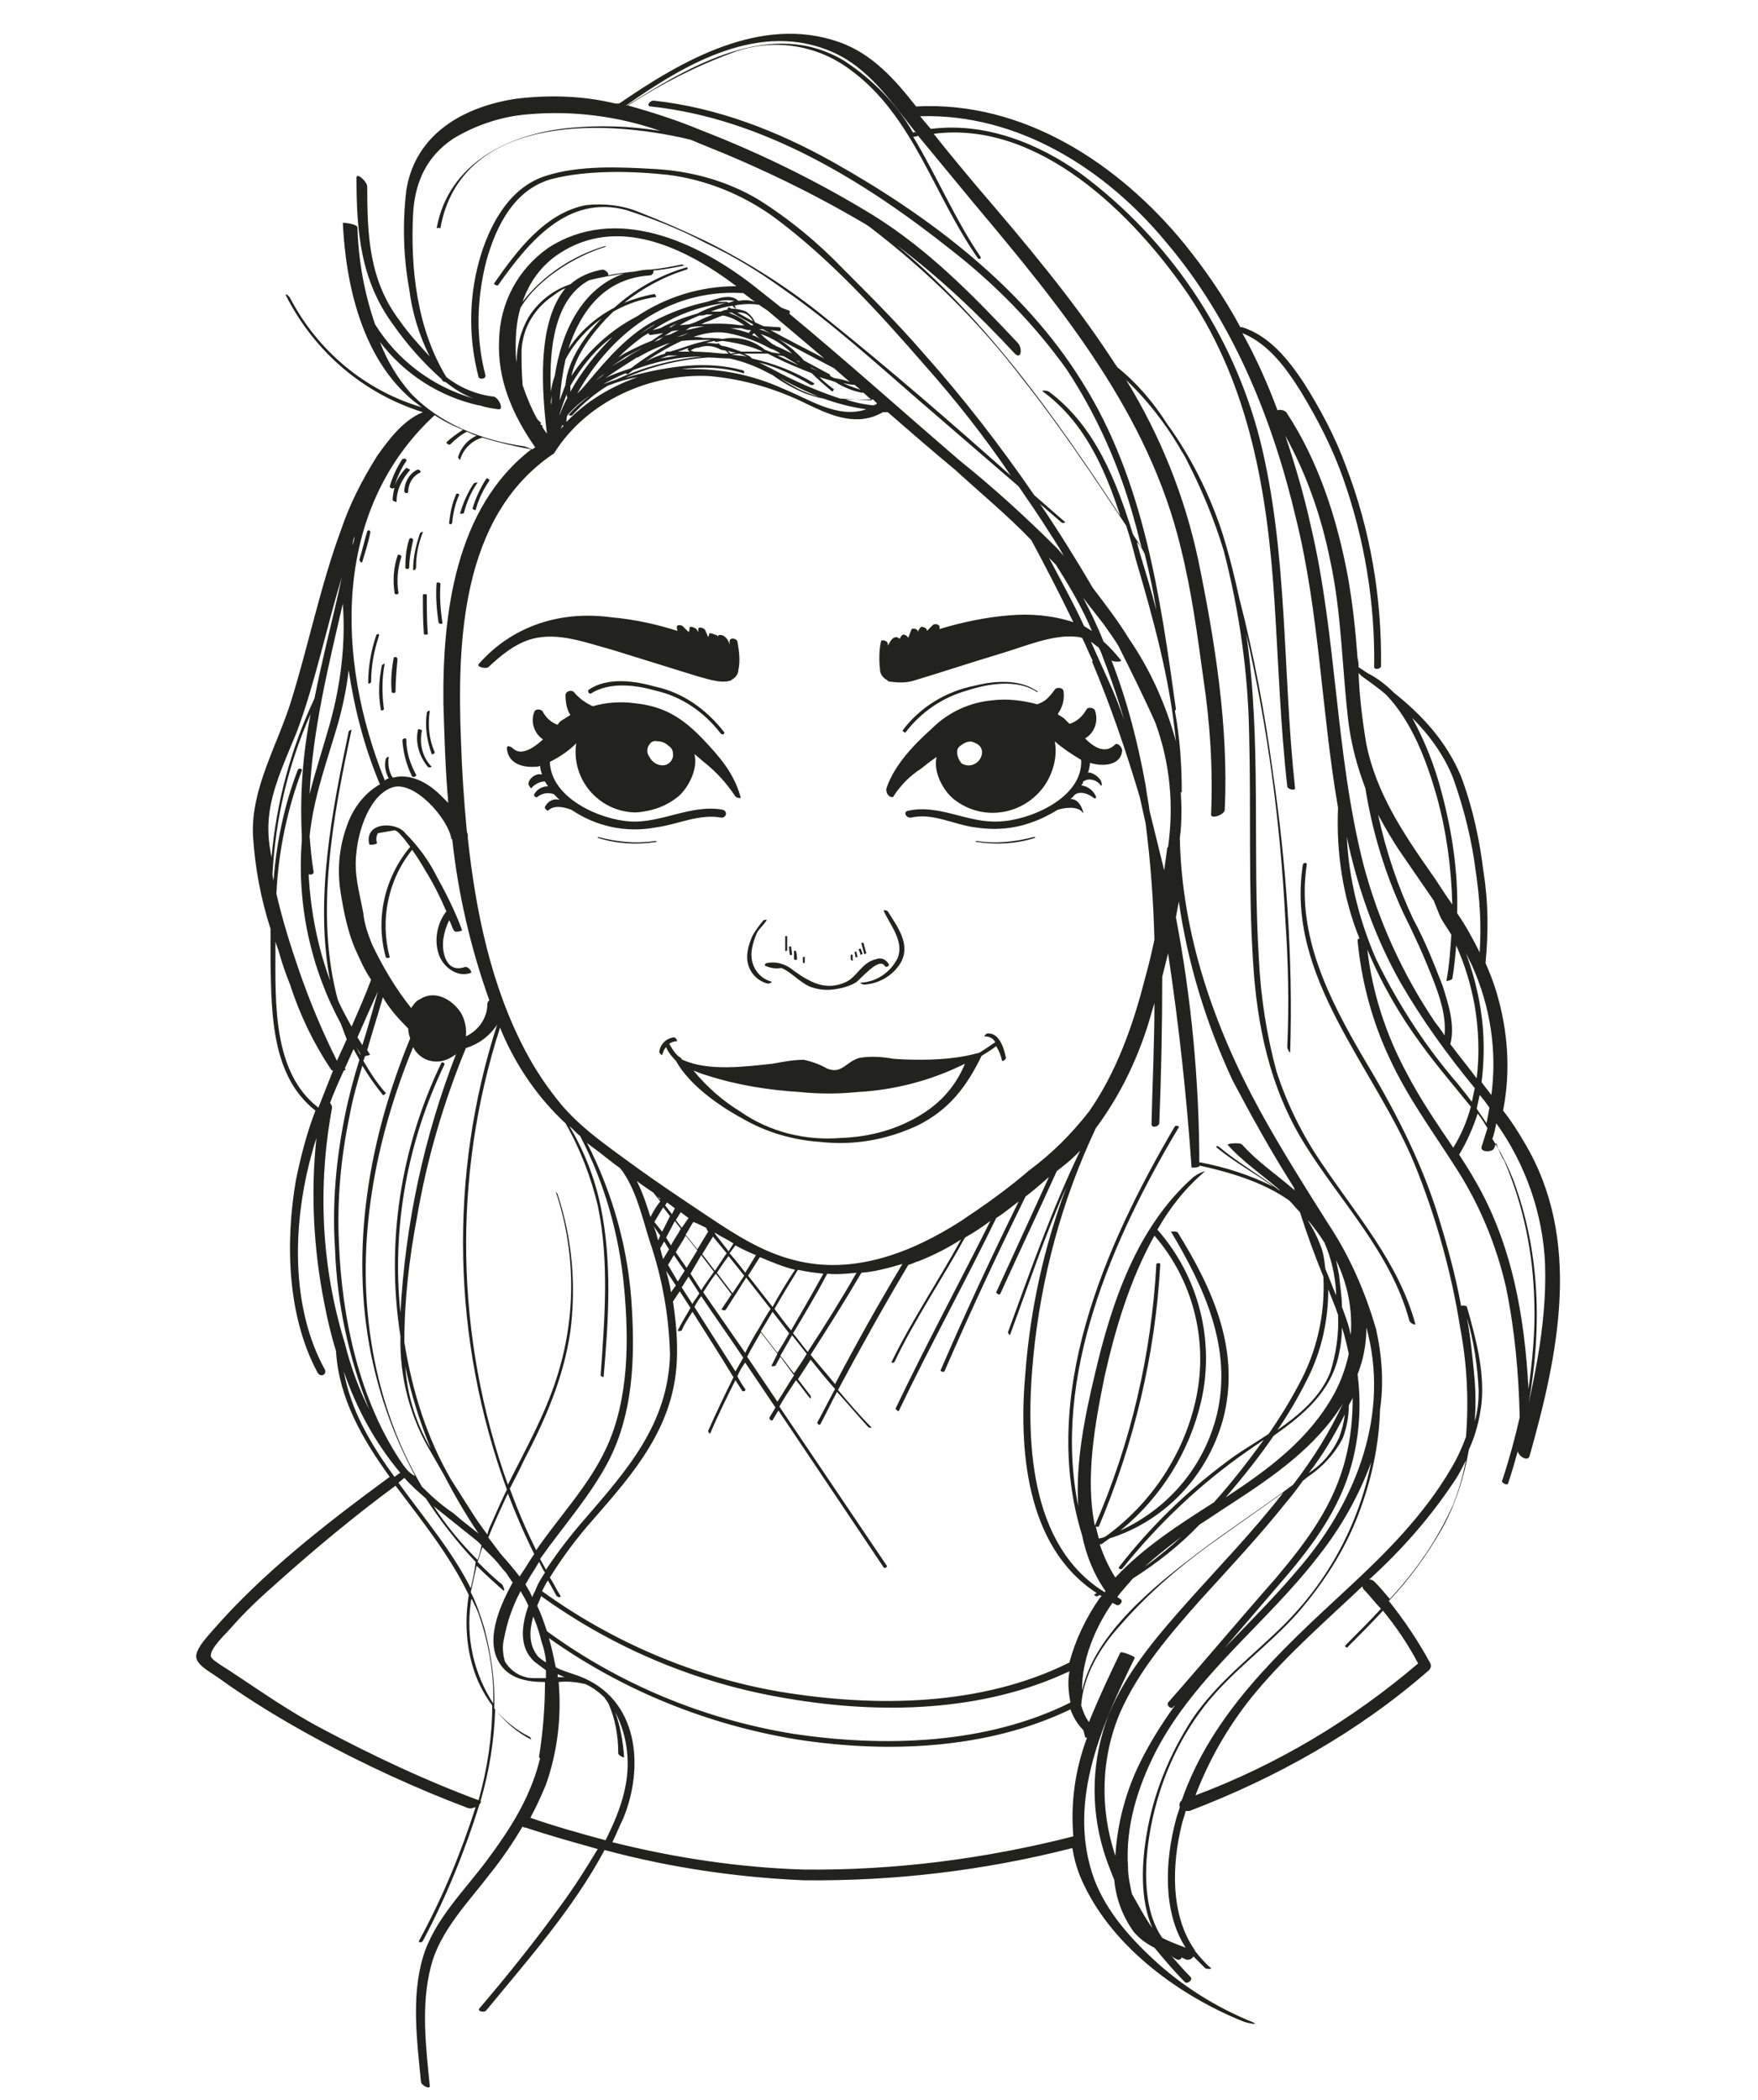 <?xml version="1.0" encoding="utf-8"?>
<!-- Generator: Adobe Illustrator 22.0.0, SVG Export Plug-In . SVG Version: 6.00 Build 0)  -->
<svg version="1.1" id="Calque_1" xmlns="http://www.w3.org/2000/svg" xmlns:xlink="http://www.w3.org/1999/xlink" x="0px" y="0px"
	 viewBox="0 0 180 215" style="enable-background:new 0 0 180 215;" xml:space="preserve">
<style type="text/css">
	.st0{fill:#222221;}
</style>
<title>Fichier 1</title>
<g id="Calque_2_1_">
	<g id="Calque_4">
		<path class="st0" d="M88.7,97.6c-0.1-0.4-0.2-0.7-0.3-1.1c0,0-0.2,0-0.2,0.1l0.3,1.1C88.5,97.7,88.7,97.6,88.7,97.6z"/>
		<path class="st0" d="M88.3,97.7c0-0.2-0.1-0.4-0.2-0.6c0,0-0.2,0.1-0.2,0.1c0.1,0.2,0.2,0.4,0.2,0.6
			C88.1,97.7,88.3,97.7,88.3,97.7z"/>
		<path class="st0" d="M87.8,98l-0.1-0.5c0-0.1-0.2-0.1-0.2,0l0.1,0.5C87.6,98,87.8,98,87.8,98z"/>
		<path class="st0" d="M87.3,98.2v-0.4c0-0.1-0.2-0.1-0.2,0v0.4C87.2,98.4,87.4,98.4,87.3,98.2z"/>
		<path class="st0" d="M80.6,97.3c0-0.5,0-0.9,0-1.4c0-0.1-0.2-0.1-0.2,0c0,0.5,0,0.9,0,1.4C80.4,97.4,80.5,97.4,80.6,97.3z"/>
		<path class="st0" d="M81.1,97.7L81,96.9c0,0-0.2,0-0.2,0c0,0.3,0,0.6,0.1,0.9C80.9,97.8,81.1,97.8,81.1,97.7z"/>
		<path class="st0" d="M81.6,98.2c0-0.3,0-0.5-0.1-0.8c0-0.1-0.2-0.1-0.2,0l0,0.8C81.4,98.3,81.6,98.3,81.6,98.2z"/>
		<path class="st0" d="M82.4,98.5V98c0-0.1-0.2,0-0.2,0v0.5C82.3,98.7,82.4,98.6,82.4,98.5z"/>
		<path class="st0" d="M91.9,98.1c-0.7,1.4-2.1,2.4-3.7,2.5c-0.3,0,0.1,0.2,0.3,0.2c1.5-0.1,2.9-0.9,3.7-2.2
			c1.1-1.9-0.3-3.7-1.3-5.3c-0.1-0.1-0.5-0.2-0.4,0C91.2,94.8,92.6,96.4,91.9,98.1z"/>
		<path class="st0" d="M78.6,100.7c0.1,0,0.5-0.1,0.4-0.2c-1.5-0.4-2.3-1.9-2-3.4c0.1-0.6,0.3-1.1,0.5-1.6c0.3-0.5,0.7-0.8,1-1.3
			c0-0.1-0.4,0-0.4,0.1c-0.4,0.5-0.8,1-1.1,1.6c-0.3,0.7-0.5,1.4-0.5,2.1C76.5,99.3,77.4,100.4,78.6,100.7z"/>
		<path class="st0" d="M86.7,100.5c-2.1,1-3.7,0.1-5.4-1.1c-0.8-0.7-1.8-1-2.8-0.8c-0.1,0-0.3,0.2-0.1,0.3c0.5,0.2,1,0.3,1.6,0.2H80
			c1,0.4,1.8,1.4,2.9,1.9c0.8,0.3,1.6,0.4,2.4,0.3c0.8-0.1,1.6-0.3,2.3-0.7c0.5-0.3,2.4-2.7,3-1.7c0.1,0.2,0.5,0,0.4-0.2
			c-0.3-0.5-0.8-0.7-1.3-0.5C88.3,98.5,87.8,99.9,86.7,100.5z"/>
		<path class="st0" d="M156.1,117c-0.7-1.2-1.4-2.3-2.2-3.3c0.8-4.1,0.5-8.2-0.7-12.2c-0.3-1-0.7-2-1.1-2.9c0.3-3.1,0.3-6.2-0.2-9.3
			c-0.4-3.3-1.1-6.6-2.3-9.8c-1.5-3.6-4-6.3-6.9-8.6c-0.8-0.8-1.7-1.5-2.7-2l-0.9-0.6c0-0.3,0-0.6-0.1-0.9c-0.2-2.8-0.5-5.6-1-8.4
			c-1.1-5.9-3-11.8-6.3-16.8c-0.2-0.2-0.6-0.3-0.9-0.2c-1-2.7-2.2-5.4-3.6-7.9c2.7,1.1,4.5,3.6,6,6c1.7,2.8,3.2,5.7,4.3,8.8
			c2.2,6.2,3.3,12.8,3.2,19.4c0,0.3,0.7,0.2,0.7-0.1c0.1-7-1.1-14-3.6-20.5c-1.1-3-2.6-5.8-4.3-8.5c-1.6-2.4-3.5-4.8-6.3-5.7
			c-0.1,0-0.1,0-0.2,0c-1.6-3-3.6-5.9-5.7-8.5c-6.7-8.2-16.5-14.7-27.5-14.1c-2.2-2.8-4.5-5.4-7.9-6.6c-8-2.8-16.1,1.9-22.5,6.3
			L63,10.6c-3.3-0.8-6.7-0.9-10.1-0.5c-5.4,0.8-10.4,3.6-11.3,9.4c-0.4,3.4-0.3,6.8,0.3,10.1c0.3,2.4,1,4.7,2.1,6.9
			c-1.1-1.2-2.2-2.4-3.1-3.7c-3.1-4.1-3.3-8.7-3.3-13.7c0-0.5-1.1-1.5-1.1-0.9c0,5.5,0.4,10.5,3.8,15.1c1.4,2,3.1,3.9,4.9,5.5
			c0.1,0.2,0.2,0.3,0.4,0.3c0.9,0.7,1.8,1.3,2.9,1.7c-4.2-1.2-7.8-3.9-10.1-7.6c-1.1-3.2-1.7-6.5-1.8-9.9c0-0.4-1.5-0.5-1.5-0.5
			c0.3,6.4,2,14,7.3,18.3c0.3,0.2,0.5,0.4,0.8,0.6c-5.8-1.7-10.7-5.8-13.5-11.2c-0.1-0.2-0.6-0.6-0.4-0.2c2.9,5.7,7.9,10,14,11.9
			c-2,0.8-3.5,2.8-4.7,4.5c-1.5,2.4-2.8,4.9-3.7,7.6c-2.1,5.7-3.3,11.7-5.1,17.5c-1.4,4.5-4.1,8.9-3.9,13.7c0.2,3.3,0.8,6.5,1.8,9.6
			c0,1.2,0,2.4,0,3.5c0.1,5.2,0.1,11.6,4.6,15.1c-0.9,2.3-1.5,4.7-2,7.1c-1.1,6.4-0.9,13.9,2.2,19.7c0.3,0.6,1.1,0.2,0.7-0.4
			c-3.2-5.9-3.2-13.5-1.8-19.9c0.3-1.3,0.6-2.5,1-3.7c-0.6,5.6-0.3,11.4,0.8,16.9c0.3,1.6,0.7,3.3,1.2,4.9c0.3,4.9,2.7,9,5.5,12.9
			c-6.4,4.7-13,9.8-18.2,15.8c-0.5,0.6-1.4,1.5-1.6,2.4c-0.2,1,1.5,1.8,2.3,2.4c3.2,2.3,6.5,4.3,10,6.2c5,2.7,10.2,5.1,15.5,7.1
			c0.3,0.1,0.5,0,0.8-0.1c-1.5,4.7-3.4,9.3-5.8,13.7c-0.1,0.2,0.3,0.2,0.4,0c2.4-4.5,4.3-9.2,5.8-14c0.1-0.1,0.2-0.2,0.1-0.3
			c0.9-3.1,1.4-6.2,1.5-9.4c1,1.3,2.3,2.4,3.7,3.1c0,0-0.1-0.3-0.2-0.3c-1.4-0.7-2.6-1.7-3.6-2.9c0.1-2.8-0.3-5.5-1-8.2
			c-0.4-1.3-0.8-2.5-1.4-3.7c0.2-0.9,0.4-1.8,0.6-2.7c0.9,0.9,1.8,1.7,2.7,2.5c0.3,0.2,0-0.5-0.1-0.6c-0.9-0.7-1.7-1.5-2.5-2.3
			c0.2-0.5,0.3-1,0.5-1.5c0.4,0.4,0.8,0.8,1.2,1.2c0.4,0.4,0.8,1,1.2,1.4l0.6,0.9l0.1,0.1c-1.5,2.7-2.9,6.2-1.2,8.5
			c1,1.4,2.8,1.7,4.4,1.7h0.1c0,2.5-0.2,5.1-0.6,7.6c0,0.1,0,0.2,0.1,0.2c0,0.1-0.1,0.3-0.1,0.4c-1,3.8-3,6.9-5.3,10
			c-2.3,3.1-5.5,6.2-6.6,10c-1.2,4-0.6,8.6-0.2,12.7c0,0.4,1,0.9,0.9,0.4c-0.4-4-0.9-8.2,0.1-12.1c0.9-3.7,3.9-6.7,6.1-9.6
			c1.2-1.5,2.3-3.1,3.3-4.8c0.1,0.1,0.2,0.1,0.3,0.1c2.4,0.8,4.9,1.5,7.4,2.2c-1.2,2-2.4,3.9-3.8,5.8c-2.6,3.6-5.4,7.1-8.3,10.5
			c-0.3,0.3,0.5,0.5,0.7,0.2c4.2-5.1,8.9-10.4,12.1-16.4c6.7,1.8,13.5,2.8,20.4,3.1c9.3,0.1,18.5-1,27.5-3.3
			c0.2,1.3,0.6,2.6,1.2,3.8c3.1,6.5,9.9,11.4,16.4,14c0.3,0.1,1.7,0.4,0.8,0c-3.7-1.5-7.2-3.7-10.1-6.4c-2.7-2.5-5.2-5.4-6.3-8.9
			c-2.4-7.6,1.1-15.3,4.4-22c0-0.1-1.4-0.7-1.5-0.5c-1.1,2.3-2.2,4.6-3.2,7.1c-0.4-0.5-0.6-1.1-0.8-1.7c0.2-3,1.9-5.9,4-8.2
			c2.7-3.1,5.8-5.8,9.1-8.2c2.5-1.8,5.1-3.6,7.6-5.4c-3.1,4-6.6,7.6-9.9,11.3c-3.1,3.5-6.2,7.1-8,11.5c-1.7,4.4-1.9,9.3-0.5,13.9
			c0.3,1,0.7,2,1.1,3c0,0,0,0.1,0,0.1c0.2,1.9,0.9,3.7,2,5.2c0.6,0.7,1.3,1.2,2.1,1.6c1,1.2,2,2.4,3.1,3.5c0.2,0.3,0.9-0.2,0.6-0.5
			c-0.7-0.7-1.3-1.4-2-2.2c0.2,0.2,0.4,0.3,0.6,0.4c0.2,0.1,0.4,0,0.5-0.2l0.4,0.2c0.3,0.1,0.6,0,0.8-0.3c0.4,0.4,0.8,0.8,1.2,1.2
			c0.1,0.1,0.7,0.1,0.6,0c-0.6-0.5-1.1-1.1-1.6-1.7c0-0.1-0.1-0.1-0.1-0.2c-2.5-3.6-2.3-8.8-1.3-12.8c0.1-0.5,0.3-0.9,0.4-1.4
			c0.1,0,0.3,0,0.4,0c8.9-3.4,17.3-8.1,24.5-14.4c0.2-0.2,0.3-0.5,0.1-0.8c-1.2-2.2-2.6-4.3-4.2-6.3c2.1-2.2,3.9-4.7,5.4-7.3
			c1.4-2.5,2.3-5.3,2.8-8.2c0.7-1.5,1.1-3.1,1.3-4.8c0.3-3.3-0.6-6.6-1.5-9.8c0-0.1-0.4-0.2-0.6-0.1c-0.6-3.3-1.5-6.5-2.5-9.7
			c-1.8-5.6-4.5-10.7-7.5-15.7c-3.5-6-6.9-12.6-5.8-19.8c0-0.2-0.3-0.2-0.4,0c-1.8,11.5,7.3,20.7,11.4,30.6
			c2.2,5.4,3.8,11.1,4.7,16.8c0.7,3.7,0.9,7.4,0.6,11.2c-0.4,1.1-0.9,2.2-1.5,3.2c-2.8,4.8-6.7,8.7-10.7,12.4
			c-6.8,6.3-13.8,12.7-16.9,21.6c-0.2,0.2-0.3,0.4-0.2,0.7c-0.1,0.4-0.3,0.9-0.4,1.3c-1.1,4.1-1.4,9.4,1,13.1
			c-0.8-0.3-1.6-0.6-2.4-1c-2.2-3.2-1.8-8.2-1.1-11.7c0.9-4.4,2.7-8.5,5.4-12c2.8-3.6,6.6-6.2,9.6-9.6c2.6-3,4.8-6.4,6.2-10.1
			c1.3-3.4,2.1-7,2.2-10.7c0.4-2.7,0.2-5.5-0.4-8.2c-1.1-3.8-2.7-7.5-4.9-10.8c-2.4-3.8-4.8-7.6-7-11.6c-4.7-8.6-8-18.1-8.2-27.9
			c0.2-1.5,0.2-3.1,0.1-4.7c0.1,0,0.1,0,0.1,0c0-2.8-0.2-5.6-0.7-8.3c0-0.1,0.1-0.1,0.1-0.2c-1.6-11.5-3.3-23.5-9.6-33.5
			c-6-9.7-15.7-17-25.5-22.5c-5.7-3.2-11.9-5.6-18.4-6.3c-0.3,0-0.8,0.5-0.3,0.6c11.5,1.2,22,7.7,30.8,14.7
			c4.5,3.5,8.5,7.6,11.8,12.2c3.1,4.7,5.4,9.9,6.9,15.3c0.3,1,0.5,2,0.8,3l-0.9-1.4c-1.7-5.5-3.9-11.1-8.6-14.6
			c-0.1-0.1-0.9-0.2-0.6,0c4.2,3.1,6.3,7.8,7.9,12.7c-6.6-10-13.6-20-22.9-27.7l0,0c4.4,3.3,8.4,7.1,12.1,11.1
			c0.7,0.7,0.8-0.6,0.3-1.1c-4.5-4.8-9.1-9.5-14.7-13c-5.7-3.5-11.6-6.4-17.8-8.8c-2.4-1-4.9-1.8-7.4-2.5c3.4-2.2,6.9-4,10.7-5.4
			c4-1.5,8.5-0.9,12,1.7c6.5,4.7,8.6,12.9,13.1,19.3c0.1,0.2,0.4,0.1,0.3-0.1c-2.6-3.8-4.5-8.3-6.9-12.3c0.1,0,0.1,0,0.2,0l0.3-0.1
			c1.9,2.3,3.8,4.6,5.7,6.9c8.9,10.6,17.9,21.5,21.2,35.3c1.1,4.4,1.7,8.9,2.3,13.3c0.7,4.6,1,9.3,0.8,14c0,0.5,1.4,0,1.4-0.5
			c0.4-8.5-1-17.2-2.7-25.5c-1.4-6.6-3.9-12.8-7.4-18.5c2.1,2,3.9,4.3,5.4,6.8c0.2,0.4,0.5,0.8,0.7,1.2c1.6,3.1,2.9,6.2,3.9,9.5
			c1.6,6.2,2.5,12.5,2.6,18.9c0.2,7.7-0.1,15.5,0.4,23.2c0.4,6.5,1.7,12.8,5.2,18.5c3.7,6,8.9,11.2,10.8,18.2c0,0.2,0.7,0.6,0.6,0.3
			c-1.7-6.2-6-11.1-9.5-16.3c-2-2.9-3.6-6.1-4.7-9.5c-1-3.7-1.6-7.5-1.8-11.4c-0.7-11.1,0.3-22.4-1.3-33.4c2.2,9.6,3.5,19.4,4,29.2
			c0.3,4.4,0.4,8.7,0.2,13.1c0,0.2,0.3,0.7,0.3,0.5c0.3-9.6-0.4-19.3-1.8-28.8c-0.8-5.9-1.9-11.8-3.4-17.6c-0.5-2.3-1.1-4.7-1.8-6.9
			c-1.3-3.9-3.2-7.7-5.6-11c-1.4-2.2-3.1-4.2-5.1-5.8l-0.6-0.9c-4-6.1-8.8-11.8-13.6-17.4c-1.6-1.9-3.1-3.7-4.6-5.6
			c10.8-1.4,20.5,8.3,26.1,16.5c6.3,9.4,8.1,20.4,8.8,31.5c0.4,6.3,0.6,12.6,1.3,18.8c0,0.3,0.8,0.5,0.8,0.2
			c-1.3-11.9-0.7-24.1-3.6-35.7c-2.8-10.9-9.3-20.5-18.3-27.2c-4.5-3.2-9.9-5.3-15.4-4.6l-1.1-1.3c10-0.3,19,5.4,25.2,12.9
			c6.8,8,10.9,18.1,13.3,28.3c2.4,9.7,2.6,19.8,4.3,29.6c-0.2,4.6,0.5,9.2,2.2,13.4c-0.1,0-0.2,0-0.2,0.2c0.4,4.2,1.5,8.3,3.3,12.1
			c1.8,3.9,4.3,7.3,6.6,10.9c2.5,3.8,4.3,8.1,5.3,12.5c0.9,4.4,1.3,8.8,1.4,13.3c-0.5,2.2-1.1,4.4-1.8,6.5c-0.1,0.2,0.5,0.5,0.6,0.3
			c0.7-2.1,1.3-4.3,1.8-6.5c0,0,0-0.1,0-0.1l0,0c1.6-7.7,1.7-15.7-0.8-23.2c-0.6-1.9-1.5-3.8-2.6-5.5c0.2-0.5,0.3-1.1,0.4-1.6
			c3,4.2,4.8,9.3,5,14.5c0.2,6.4-1.3,12.7-2.8,18.9c-0.1,0.6,1,1.3,1.2,0.7C159.6,138.5,162,126.9,156.1,117z M151,141.4
			c-0.2-2.2-0.4-4.3-0.8-6.5c0.7,2.4,1.1,5,1.2,7.5c0,1-0.1,2.1-0.4,3.1C151.1,144.1,151.1,142.7,151,141.4z M148.8,151.8
			c0.5-0.7,0.9-1.5,1.3-2.3c-0.3,1.5-0.7,3-1.3,4.5c-1.6,3.6-3.8,6.8-6.5,9.7c-0.5-0.6-1-1.2-1.6-1.8c-0.1-0.1-0.3-0.2-0.5-0.2
			C143.5,158.7,146.4,155.4,148.8,151.8z M139.5,162.4c0,0.2,0.1,0.3,0.2,0.4c0.6,0.6,1.1,1.3,1.7,1.9c-1.2,1.3-2.4,2.5-3.6,3.7
			c-0.1,0.1-0.1,0.2,0,0.2c0.1,0.1,0.2,0.1,0.2,0l0,0c1.2-1.2,2.4-2.4,3.6-3.7c1.4,1.7,2.6,3.5,3.6,5.4
			c-6.8,5.8-14.5,10.4-22.8,13.5c1.5-3.9,3.6-7.5,6.3-10.7C131.9,169.3,135.8,165.9,139.5,162.4z M46.1,45.5c0.5-0.5,1.1-1,1.7-1.3
			c0.3,0.1,0.6,0.3,1,0.4c-0.9,0.4-1.6,1.2-1.9,2.2c0,0.1,0.2,0.3,0.2,0.3c0.3-1.1,1.2-2,2.3-2.3c1.6,0.5,3.3,0.9,5,1.2
			c-7.8,6-9.1,16.9-9,26c0.1,3.4,0.2,6.8,0.5,10.2c-0.2-0.2-0.5-0.5-0.7-0.7c-1.1-1.1-2.6-2.1-4.3-2c-0.2,0-0.5,0.1-0.7,0.1
			c-0.4-0.6-0.5-1.4-0.4-2.1c0-0.1-0.3,0.1-0.3,0.2c-0.2,0.7,0,1.4,0.3,2c-0.1,0-0.3,0.1-0.4,0.2c-5-12.4-5.4-27.6,5-37.3l0,0
			l0.1-0.1c0.9,0.6,1.9,1.1,2.9,1.5c-0.6,0.4-1.2,0.8-1.7,1.3C45.7,45.4,46,45.6,46.1,45.5z M78.6,31.8c1.9,1.6,3.9,3.3,5.8,4.9
			c-1.9-1-3.7-1.9-5.5-2.9l0.9,0.1c0.2,0,0.2-0.4,0-0.4l-1.6-0.1L77.3,33c-0.2-0.5-0.5-0.8-0.9-1.1c-0.5-0.2-1-0.3-1.5-0.3l-0.2-0.1
			c-0.2-0.1-0.2,0.1-0.2,0.2c-0.2,0-0.5,0.1-0.7,0.2c-0.3,0-0.7,0-1,0c0.7-0.3,1.5-0.5,2.2-0.6l0.1,0.1c0,0.1,0.3,0.2,0.3,0.2
			c-0.1-0.1-0.1-0.2-0.2-0.3l0.4-0.1c0,0,0.1,0,0.1,0c0,0,0,0,0,0c0.7-0.1,1.3-0.1,2,0L78.6,31.8z M114.5,66.1
			c1.3,2.6,2.6,5.2,3.8,7.9c1.5,4.1,1.9,8.4,1.3,12.7c-0.1,0.1-0.1,0.1-0.1,0.2c-0.1,0.7-0.2,1.5-0.3,2.2c-0.5-2-1-4.1-1.5-6.1
			c-0.1-0.9-0.3-1.7-0.4-2.6c-0.8-4.4-1.9-8.7-3.5-12.8l0,0c0.2,0.2,1.3,0.2,0.9-0.1c-0.5-0.6-1.1-1.3-1.7-1.8
			c-0.6-1.5-1.3-3-2.1-4.5c0.7,0.9,1.4,1.8,2.1,2.7C113.5,64.6,114,65.3,114.5,66.1z M108.1,57.8c1.4,2.2,2.7,4.4,3.7,6.8
			c-0.3-0.2-0.5-0.3-0.8-0.5c-1.1-2.4-2.4-4.7-3.6-7L108.1,57.8z M112.5,66.3l0.2,0.4c0.9,2.3,1.7,4.6,2.4,7c-0.5-1.4-1-2.7-1.6-4
			c-0.6-1.3-1.2-2.7-1.8-4C112,65.9,112.2,66.1,112.5,66.3z M118.7,92.6v0.2c0-0.2,0-0.3,0-0.5C118.7,92.4,118.7,92.5,118.7,92.6z
			 M105.6,55.3c1.5,2.8,2.9,5.5,4.3,8.4c-2.1-0.7-4.4-0.9-6.6-0.7c-2.4,0.2-4.8,0.7-7.1,1.4c0-0.1,0-0.1,0-0.2
			c0-0.3-0.5-0.4-0.7-0.2c-0.2,0.2-0.4,0.4-0.6,0.6c0,0,0-0.1,0-0.1c0-0.2-0.6-0.5-0.7-0.2c-0.1,0.1-0.2,0.3-0.2,0.4l0,0
			c0-0.3-0.6-0.5-0.7-0.2c-0.1,0.3-0.2,0.5-0.3,0.8l0,0c-0.1-0.2-0.5-0.5-0.7-0.2c-0.1,0.1-0.1,0.2-0.2,0.3
			c-0.2-0.2-0.4-0.2-0.6-0.1c-0.3,0.2-0.4,0.5-0.6,0.8v-0.2c0-0.3-0.7-0.5-0.7-0.2c-0.2,0.9-0.2,1.9-0.1,2.8c0,0.5,0.3,0.9,0.7,1.1
			l0.1,0.1c0.1,0.1,0.3,0.1,0.4,0.1c0.7,0.1,1.5,0.1,2.2-0.1c3-0.9,6-1.9,9-2.8c2.4-0.7,5.3-2,7.8-1.7c0.2,0,0.4,0.1,0.5,0.1
			c0.4,0.8,0.7,1.6,1.1,2.4h-0.1c1.9,4.5,3.5,9.2,4.9,13.9c0.2,0.9,0.4,1.8,0.6,2.7c0.5,3.9,0.8,7.9,0.9,11.9
			c-0.3,1.4-0.6,2.7-1,4.1c-1.2,4.7-2.9,9.5-5.7,13.5c-1.8,2.3-3.8,4.3-6.1,6c-2.2,1.9-4.6,3.6-7,5.2c-5,3.2-11,5.6-17.1,4
			c-3.2-0.8-6-2.6-8.7-4.4c-2.7-1.8-5.4-3.6-8-5.5c-2.6-1.9-5.2-3.7-7.2-6.1c-1.4-1.7-2.6-3.5-3.6-5.4c-3.5-6.6-5.1-14.3-5.9-21.8
			c0-0.1,0-0.2,0-0.3c0-0.1-0.1-0.3-0.1-0.4c-0.3-3.1-0.5-6.2-0.6-9.2c-0.4-10.2,0-23,9.4-29.4c0.1,0,0.1-0.1,0.2-0.2l0,0
			c3.3-5.2,9.7-8.1,15.8-7.8c3.5,0.3,6.9,1.3,10.1,2.9c2.5,1.2,5.1,2.3,7.7,0.8h0.5c2.3,2,4.6,4,6.9,5.9
			C100.3,50.4,103.1,52.7,105.6,55.3z M112.3,163.1l-0.2,0.1c-0.2,0.1,0.2,0.3,0.3,0.2l0.2-0.1l0.2,0.1l-0.2,0.2
			c-1.4,2-2.5,4.3-3.1,6.6c-9,4.5-19.9,4.6-29.6,3c-8.8-1.5-17.2-5.1-24.4-10.3c0.2-0.4,0.4-0.8,0.6-1.1c0.3,0.5,0.6,1.1,0.9,1.6
			c0.1,0.1,0.4,0.2,0.4,0c-0.4-0.6-0.7-1.3-1.1-1.9c1.3-2.1,2.8-4.1,4.4-5.9c4.2-4.8,8.3-9.5,8.6-16.3c0.1-2.1-0.1-4.1-0.4-6.1
			c0,0,0.1,0,0.1-0.1l0.6-0.9l1.1,1.7c-0.4,0.7-0.9,1.5-1.3,2.3c0,0.1,0.3,0.1,0.4,0c0.3-0.7,0.7-1.3,1.1-1.9
			c1.4,2.2,2.8,4.4,4.2,6.7c-0.9,1.8-1.8,3.7-2.6,5.5c0,0.1,0.2,0.3,0.2,0.3c0.8-1.9,1.7-3.7,2.6-5.5l0.7,1.1c0.1,0.1,0.4,0,0.3-0.2
			c-0.3-0.4-0.6-0.9-0.8-1.3c0.2-0.5,0.5-1,0.8-1.4l3.1,4.6l-0.6,1c-0.1,0.2,0.2,0.4,0.3,0.3l0.6-1l10.8,16.1
			c0.1,0.1,0.4-0.1,0.3-0.2l-11-16.3c0.5-0.9,1.1-1.8,1.7-2.7c0.5,0.6,0.9,1.2,1.4,1.8c0.2,0.2,0.1-0.1,0.1-0.2l-1.3-1.7l1.3-2
			c0.8,1,1.6,2,2.5,3c-0.6,1.1-1.2,2.3-1.8,3.4c-0.1,0.1,0.2,0.4,0.3,0.2c0.6-1.1,1.1-2.2,1.7-3.3c1.1,1.2,2.1,2.4,3.2,3.6
			c0.1,0.1,0.4,0.1,0.3,0c-1.2-1.2-2.3-2.5-3.4-3.8c2.3-4.3,4.7-8.6,7.2-12.8c0.4-0.1,0.7-0.3,1.1-0.4c1.5-0.6,2.9-1.3,4.3-2.2
			c-2.3,4.2-5,8.2-7.1,12.5c-0.1,0.2,0.3,0.1,0.3,0c2.1-4.4,4.9-8.5,7.2-12.7c0.9-0.5,1.8-1.1,2.6-1.7c-3.2,6.4-6.6,12.7-9.7,19.2
			c0,0.1,0.3,0.3,0.3,0.3c3.2-6.7,6.8-13.2,10-19.8l0,0c0.8-0.5,1.5-1.1,2.3-1.7c-2.8,5.7-5.5,11.5-8,17.3c0,0.1,0.3,0.2,0.4,0.1
			c2.6-6,5.4-12,8.3-17.9c0.8-0.6,1.6-1.3,2.4-2l-5.4,11.8c0,0.1,0.3,0.3,0.4,0.2c1.9-4.2,3.9-8.4,5.8-12.6l1-0.8
			c0.5-0.4,0.9-0.8,1.4-1.3c-2.9,6-5.1,12.3-7.4,18.6c0,0.1,0.2,0.3,0.2,0.3c1.9-5.1,3.6-10.3,5.8-15.2c-2.3,6.1-3.7,12.5-4.2,18.9
			C104.3,148,104.9,158.3,112.3,163.1z M118.2,126.5c3.9,4.5,5.5,10.6,4.3,16.5c-1.2,5.8-4.6,10.9-9.3,14.3
			c-0.2,0.1-0.5,0.2-0.7,0.2c-0.1-0.4-0.2-0.8-0.3-1.2c0.1,0,0.3,0,0.3,0c3.6-8.5,5.8-17.6,6.3-26.9c0-0.1-0.4-0.1-0.4,0
			c-0.5,9.2-2.6,18.3-6.3,26.8c-1-4.9,0-10.4,1-15.3C114.2,136,115.7,131,118.2,126.5z M135.2,127.5c-0.3-0.8-0.7-1.6-1.2-2.4
			l-0.1-0.2c0.6,0.7,1.2,1.5,1.7,2.3c0.7,1.6,1.1,3.3,1.2,5.1v0.3c-0.4-0.9-0.7-1.8-1.1-2.7C135.6,129,135.5,128.2,135.2,127.5z
			 M134.9,127.6c-0.1-0.3-0.2-0.5-0.3-0.8C134.7,127.1,134.8,127.3,134.9,127.6z M137.7,144.8c-0.1,0.8-0.3,1.6-0.6,2.4
			c-0.7,1.5-1.7,2.7-3.1,3.6C135.5,148.9,136.7,146.8,137.7,144.8L137.7,144.8z M138.3,136.7c0-0.2-0.1-0.3-0.1-0.5
			c-0.2-0.8-0.5-1.6-0.8-2.4c0-1.1-0.2-2.2-0.3-3.3c-0.1-0.5-0.2-1-0.3-1.5C138,131.5,138.5,134.1,138.3,136.7L138.3,136.7z
			 M137,134.6c0.1,2-0.2,4-0.8,5.9c-1,2.5-3.1,4.3-5.4,5.9c1.1-1.6,2.1-3.3,3-5.1c1.5-2.9,2.2-6.1,2.2-9.3
			C136.3,132.8,136.7,133.7,137,134.6L137,134.6z M137.1,138.6c0.2-0.9,0.3-1.8,0.3-2.7c0.3,0.9,0.5,1.8,0.7,2.7
			c-0.3,1.4-0.8,2.8-1.5,4.1c-2.6,4.7-6.7,7.7-11.1,10.6c1.7-2,3.4-4.1,4.9-6.3C133.5,144.8,136.3,142.5,137.1,138.6L137.1,138.6z
			 M43.2,152.2c-2.7-4.6-4.4-9.7-5.2-14.9c-1.6-10.2,0.4-20.6,4.3-30.1c0.7,1.4,2.4,1.9,3.8,1.1c0.2-0.1,0.3-0.2,0.5-0.3l0.1-0.1
			c-3.3,8.5-5.2,17.4-5.7,26.5c-0.9-8.7,0.7-17.5,4.5-25.4c0.1-0.2-0.3-0.3-0.3-0.2c-4.2,8.7-5.7,18.5-4.2,28c-0.1,4.2,1,8.4,3.2,12
			c0.4,0.7,0.8,1.4,1.2,2.1c1.1,2.1,2.3,4.2,3.6,6.1c-0.9-0.7-1.8-1.4-2.6-2.1C45.2,154.1,44.2,153.2,43.2,152.2z M41.3,150
			c-4.5-6.5-6.3-15-6.6-22.8c-0.2-4.4,0.2-8.7,1.1-13c0.3-1.7,0.8-3.4,1.3-5.1c0.6,1,1.3,2,2.1,3c0,0.1,0.4-0.2,0.3-0.2
			c-0.9-1-1.6-2.1-2.3-3.3c0.1-0.2,0.1-0.3,0.2-0.5c0.2,0,0.4-0.1,0.5-0.1l-0.3-0.5c0.5-1.8,1.1-3.6,1.6-5.4
			c0.7,1.2,1.6,2.2,2.6,3.2c0,0.4,0.1,0.7,0.2,1c-4.2,10.2-6.2,21.5-4,32.4c0.9,4.4,2.4,8.5,4.5,12.4C42,150.9,41.6,150.4,41.3,150
			L41.3,150z M30.6,99.3c-0.9-2.6-1.7-5.2-2.3-7.8c0.2-4.3,1.1-8.6,2.6-12.6c0.1-0.2-0.3-0.3-0.4-0.1c-1.4,3.6-2.2,7.5-2.5,11.4
			c0-0.2-0.1-0.4-0.1-0.7c0.3-5.7,1.6-11.2,3.9-16.4c-0.8,4.1-1.1,8.2-0.9,12.4c0,0.2,0,0.4,0,0.6c-0.5,6.5,0.9,13,4,18.7
			c0.2,0.5,0.4,1.1,0.6,1.6l-1,2.2C33,105.6,31.7,102.5,30.6,99.3L30.6,99.3z M46.2,85.8c0,0.1,0,0.1,0.1,0.1
			c0.6,5.6,1.9,11.2,3.8,16.5c-0.1,0.1-0.2,0.2-0.2,0.4c0,1.4-0.9,2.7-2.2,3.3c0.1-0.8-0.1-1.7-0.5-2.4c-0.9-1.4-2.7-2.4-4.2-1.4
			l0,0l-0.2,0.1c-0.3,0.2-0.5,0.5-0.7,0.8c-1.6-2-2.9-4.2-4-6.5c-0.4-1-0.8-2.1-0.9-3.2c-0.4-2.2-1-4-0.7-6.3
			c0.2-2.1,1.3-5.8,3.7-6.6C42.4,79.9,45.8,83.7,46.2,85.8L46.2,85.8z M57.9,115c1.5,2.6,2.6,5.5,3.3,8.4c1.2,5.7,0.7,11.7,0.3,17.4
			c0,0.1,0.3,0.2,0.3,0.2c0.5-5.8,0.9-11.7-0.3-17.5c-0.6-2.9-1.7-5.7-3.2-8.2c0.4,0.3,0.7,0.7,1.1,1c2.5,4.8,4,10.1,4.5,15.5
			c0.5,5.4,0.5,11.4-1.8,16.4c-1.8,3.9-4.8,7-7.2,10.5c-1-2-1.9-4.1-2.7-6.3c0.5-1,1-1.9,1.4-2.8c2.2-4.2,4.1-8.5,4.8-13.3
			c0.6-4.7,0.2-9.5-1.3-14c0-0.1-0.2-0.3-0.2-0.3c2,5.9,2.1,12.4,0.3,18.4c-1.2,4.1-3.3,7.8-5.2,11.6c-5.4-15.1-5.7-31.6-0.8-46.8
			c0.1,0.2,0.1,0.3,0.2,0.5C52.9,109.2,55.1,112.4,57.9,115L57.9,115z M92.4,129.4c-2.4,4-4.7,8.1-6.9,12.3c-0.8-1-1.7-2-2.5-3
			c1.8-2.8,3.5-5.5,5.2-8.4C89.6,130.2,91,129.8,92.4,129.4z M82.7,138.4c-0.5-0.6-1-1.3-1.5-1.9c1.2-2,2.4-4,3.5-6.1
			c1,0.1,2,0,3-0.1C86.1,133.1,84.4,135.8,82.7,138.4z M68.2,130.1l1,1.5l-0.5,0.7C68.6,131.6,68.4,130.8,68.2,130.1z M72.3,125.7
			l0.2,0.4l-1.1,1.8l-1.2-1.5c0.3-0.4,0.5-0.9,0.8-1.3C71.5,125.3,71.9,125.5,72.3,125.7L72.3,125.7z M77.7,136l-2.5-3.3
			c0.4-0.6,0.8-1.3,1.2-1.9l2.5,3.2C78.5,134.6,78.1,135.3,77.7,136L77.7,136z M79.1,134.3l1.7,2.2c-0.4,0.7-0.8,1.4-1.2,2l-1.7-2.2
			L79.1,134.3z M75,132.4l-1.6-2.1c0.4-0.6,0.8-1.2,1.2-1.7l1.6,2L75,132.4z M73.2,130.1l-1.3-1.7l1.1-1.8l1.4,1.7L73.2,130.1z
			 M73.1,130.2c-0.4,0.6-0.9,1.2-1.3,1.9l-1.1-1.7l1.1-1.9L73.1,130.2z M71.4,128l-1.1,1.8l-1.1-1.6c0.3-0.6,0.7-1.1,1-1.7
			C70.6,127,71,127.5,71.4,128L71.4,128z M68.7,127.5l-0.5-0.8l0.9-1.7c0.2,0.3,0.4,0.5,0.6,0.8C69.4,126.4,69,126.9,68.7,127.5
			L68.7,127.5z M67.8,126.1l-0.8-1c0.3-0.5,0.6-1,0.9-1.5l0.7,0.9L67.8,126.1z M67.6,126.5l-0.2,0.5c0-0.1-0.1-0.2-0.1-0.3
			c-0.1-0.4-0.2-0.8-0.4-1.2L67.6,126.5z M68,127.1l0.5,0.8l-0.6,1l0,0c-0.1-0.3-0.2-0.7-0.3-1.1L68,127.1z M68.4,129.5l0.6-1
			l1.1,1.6l-0.7,1.1L68.4,129.5z M70.5,130.7l1.1,1.7c-0.2,0.4-0.5,0.7-0.7,1.1l-1.1-1.7L70.5,130.7z M71.8,132.7
			c1.4,2.1,2.9,4.2,4.3,6.3c-0.3,0.5-0.5,0.9-0.8,1.4l-4.2-6.6C71.3,133.4,71.5,133.1,71.8,132.7z M72,132.3
			c0.4-0.6,0.8-1.3,1.3-1.9l1.6,2.1l-1,1.5c-0.1,0.1,0.3,0.2,0.4,0.1l0.9-1.4l2.5,3.3c-0.5,0.8-1,1.7-1.4,2.5L72,132.3z M77.9,136.4
			l1.7,2.2c-0.2,0.4-0.4,0.8-0.6,1.2c-0.1,0.1,0.3,0.1,0.4,0l0.5-0.9l1.4,1.9c-0.6,0.9-1.1,1.8-1.7,2.7c-1-1.5-2.1-3.1-3.1-4.6
			C76.9,138.1,77.4,137.3,77.9,136.4L77.9,136.4z M79.9,138.8c0.4-0.7,0.8-1.4,1.2-2.1l1.5,1.9c-0.4,0.7-0.9,1.4-1.3,2
			C80.8,140,80.4,139.4,79.9,138.8L79.9,138.8z M81,136.2c-0.6-0.7-1.1-1.4-1.7-2.2c0.8-1.4,1.6-2.7,2.4-4c0.9,0.2,1.7,0.3,2.6,0.4
			C83.2,132.4,82.1,134.3,81,136.2L81,136.2z M79.1,133.8l-2.5-3.2l1.2-1.9c1.2,0.5,2.4,1,3.6,1.3C80.6,131.2,79.8,132.5,79.1,133.8
			L79.1,133.8z M76.3,130.3c-0.5-0.7-1-1.3-1.6-2l0.6-0.8c0.7,0.4,1.4,0.7,2.1,1L76.3,130.3z M74.6,128.1l-1.4-1.8l0-0.1
			c0.6,0.4,1.3,0.7,1.9,1.1L74.6,128.1z M69.8,125.7c-0.2-0.3-0.4-0.5-0.6-0.8l0.5-0.8l0.8,0.6L69.8,125.7z M68.8,124.3l-0.7-0.9
			c0.1-0.1,0.1-0.2,0.2-0.3l0.8,0.6L68.8,124.3z M67.6,122.8l-0.3-0.3l0.3,0.2L67.6,122.8z M66.9,122.1l0.7,0.9
			c-0.4,0.5-0.7,1-1,1.6c-0.4-1.3-0.8-2.5-1.4-3.7C65.7,121.3,66.3,121.7,66.9,122.1L66.9,122.1z M63.5,119.6c1.6,2,2.3,5.2,3,7.4
			c1.3,3.8,2,7.7,2.1,11.7c-0.2,7.1-4.4,11.8-8.8,16.9c-1.4,1.6-2.7,3.3-3.9,5.1c-0.2-0.4-0.4-0.7-0.6-1.1c2.4-3.4,5.2-6.5,7.1-10.2
			c2.4-4.8,2.6-10.2,2.3-15.4c-0.3-5.9-1.9-11.7-4.6-17l0.5,0.4C61.6,118.1,62.5,118.9,63.5,119.6L63.5,119.6z M54.9,162.6
			c-0.1,0.3-0.3,0.6-0.4,0.9c-0.1-0.1-0.1-0.3-0.2-0.4c-0.1-0.1,0-0.1,0-0.1l-0.1-0.1l-0.4-0.7c0.2-0.3,0.4-0.7,0.6-1
			c0.2-0.3,0.5-0.8,0.8-1.3c0.2,0.4,0.4,0.8,0.6,1.1C55.4,161.6,55.1,162.1,54.9,162.6z M51.2,159l-1.2-1.6c0.6-1.5,1.3-3,2-4.5
			c0.8,2.1,1.7,4.2,2.7,6.2l-0.4,0.6c-0.3,0.5-0.7,1.1-1.1,1.7C52.6,160.6,51.9,159.8,51.2,159z M41.4,137.4c0-4.3,0.5-8.6,1.3-12.8
			c1-5.9,2.7-11.7,5-17.3l0,0c1.3-0.4,2.4-1.2,3.2-2.4c-5,15.5-4.6,32.3,1,47.6c-0.6,1.2-1.1,2.4-1.6,3.5c-0.2,0.4-0.3,0.7-0.4,1.1
			c-0.6-0.8-1.1-1.5-1.6-2.3c-0.7-1.1-1.4-2.2-2.1-3.3C43.7,147.2,42.2,142.4,41.4,137.4z M44.1,148.3c-1.5-2.6-2.4-5.4-2.6-8.4
			C42.1,142.8,43,145.6,44.1,148.3z M38.7,101.5c-0.5,1.8-1,3.6-1.6,5.5c-0.2-0.3-0.3-0.5-0.5-0.8C37.3,104.6,38,103,38.7,101.5
			L38.7,101.5z M35.5,84.6c-0.8,2.2-1,4.6-0.6,6.9c0.3,1.9,0.7,3.8,1.4,5.5c0.5,1.1,1,2.3,1.7,3.3c-0.6,1.6-1.3,3.2-2,4.8
			c-0.5-0.9-1-1.8-1.4-2.7c-2.4-8.8-0.5-18.9,1.4-27.7c0,0-0.3,0.1-0.3,0.2c-1.7,8.1-3.5,17.2-1.9,25.5c-1.3-3.5-2-7.2-2.2-10.9
			c0.2,0.1,0.6,0,0.5-0.3c-0.2-1.2-0.3-2.4-0.4-3.6c0.4-4,1.8-7.7,2.9-11.5c0.5-1.8,0.9-3.7,1.1-5.5c0.6,4,1.6,7.9,3.2,11.7
			C37.3,81.2,36.1,82.8,35.5,84.6L35.5,84.6z M35.5,60.5L35.5,60.5v-0.1C35.4,60.5,35.4,60.5,35.5,60.5L35.5,60.5z M36.1,55.8
			L36.1,55.8c0-0.3,0.1-0.6,0.2-0.9C36.3,55.2,36.2,55.5,36.1,55.8z M35.1,61.8c0.3,4.1-0.2,8.2-1.3,12.2c-0.7,2.5-1.5,4.9-2.1,7.3
			C32,74.8,33.6,68.3,35.1,61.8z M36.9,107.9c0,0,0,0.1,0,0.1c-0.2-0.3-0.3-0.6-0.4-0.8L36.9,107.9z M54.6,165.5
			c0.3,0.7,0.5,1.3,0.7,2c0.1,0.5,0.3,1,0.4,1.4c0.1,0.5,0.2,0.9,0.2,1.3c-0.3-0.2-0.6-0.4-0.8-0.6
			C54.1,168.4,54.2,166.9,54.6,165.5L54.6,165.5z M57.1,171.4l0.7,0.3c-0.2,0-0.4,0-0.7,0C57.1,171.6,57.1,171.5,57.1,171.4
			L57.1,171.4z M55,164.4c0.1-0.2,0.2-0.5,0.3-0.7c0-0.1,0.1-0.2,0.1-0.3c7.5,5.4,16.1,9,25.3,10.5c9.4,1.6,19.9,1.4,28.8-2.8
			c-0.2,1.1-0.1,2.1,0.1,3.2c-8.6,4.3-19.1,4.6-28.4,3.2C72,176,63.4,172.4,56,167C55.7,166.1,55.4,165.2,55,164.4L55,164.4z
			 M55.4,43.5l-0.1-0.1c0.1,0,0.1-0.1,0.1-0.1c-0.1-0.1-0.3-0.3-0.4-0.4c-0.6-1.1-1.1-2.3-1.5-3.5c0-0.1,0-0.1,0-0.2
			c-0.1-1.1-0.1-2.2-0.1-3.3c0.1-2.3,1.3-4.3,3.2-5.6c0.4-0.3,0.8-0.6,1.3-0.8c-3,3.6-2.4,10.7-1.9,14.9c-0.2-0.3-0.4-0.5-0.5-0.8
			h0.1C55.6,43.6,55.5,43.5,55.4,43.5L55.4,43.5z M63.9,28c-4.3,1.5-6.4,5.9-7.1,10.5c-0.2,0.5-0.3,1-0.4,1.6
			c-0.2-4.5,0.4-9.5,3.9-11.4C61.4,28.4,62.7,28.2,63.9,28L63.9,28z M72.3,32.2c0.2,0,0.5,0,0.7,0c-0.5,0.2-1,0.4-1.4,0.6
			c-0.4,0.2-0.7,0.3-1,0.4l-1,0.1c0.6-0.4,1.3-0.7,2-1C71.9,32.3,72.1,32.3,72.3,32.2L72.3,32.2z M74.9,32l2.2,1.2c0,0,0,0.1,0,0.1
			h-0.2c-0.4-0.3-0.8-0.6-1.2-0.8c-0.3-0.2-0.7-0.3-1.1-0.5L74.9,32z M75.5,32c0.7-0.1,1.3,0.3,1.6,0.9L75.5,32z M79.1,38.4
			c1.1,0.8,2.2,1.4,3.4,1.9c0.6,0.2,1.2,0.4,1.8,0.5c1.4,0.5,2.9,0.9,4.4,1.1c-2.9,1-5.8-1-8.5-2.1c-3.1-1.4-6.4-2.1-9.8-2l-0.6,0
			c2.1-0.3,4.3-0.2,6.3,0.4c0.2,0.1,0.1-0.3-0.1-0.3c-3.7-1-7.4-0.4-11,0.5l-1,0.3c2.7-1.2,5.6-1.9,8.5-2.1c0.7,0,1.5,0.1,2.2,0.1
			c1.4,0.3,2.7,0.8,4,1.5L79.1,38.4z M79.9,38.7l0.5,0.3c1.1,0.6,2.2,1.1,3.4,1.6c-0.7-0.2-1.5-0.5-2.1-0.8
			C81,39.4,80.4,39.1,79.9,38.7L79.9,38.7z M89.8,41.3c-0.1,0.1-0.3,0.2-0.4,0.2c-1-0.1-1.9-0.3-2.8-0.6c0.9,0,1.9,0,2.8,0
			L89.8,41.3z M66.4,34.1c0,0.1,0.1,0.2,0.2,0.2c0,0,0,0,0,0l1.3-0.2l-1.2,0.8c-0.8,0.3-1.6,0.7-2.4,1.1c-0.4,0.2-0.7,0.4-1,0.6
			c0.7-0.7,1.4-1.3,2.2-1.9C65.7,34.5,66.1,34.3,66.4,34.1z M83.8,38l-0.7-0.3L83,37.6l0.6,0.3L83.8,38z M81.9,37.1l-0.4-0.2
			l0.3,0.1L81.9,37.1z M79.9,36.2c-0.3,0-0.5-0.1-0.8-0.1l-0.8-0.3c-1.2-1-2.8-1.4-4.3-1.1c-0.7-0.1-1.3-0.1-2-0.1
			c-0.3-0.1-0.7-0.1-1-0.1c1.1-0.4,2.3-0.6,3.5-0.4c1.5,0.3,3,0.8,4.4,1.6C79.3,35.8,79.6,36,79.9,36.2z M68.4,36.4l1,0
			c-0.6,0.1-1.2,0.2-1.8,0.3L68.4,36.4z M70.5,35.9c0.1,0.1,0.1,0.1,0.2,0.1c-0.4,0-0.9,0-1.3,0c0.4-0.1,0.8-0.3,1.2-0.4
			c-0.1,0-0.2,0.1-0.2,0.2l0,0L70.5,35.9z M61.5,38.6L60.9,39c0.3-0.2,0.6-0.5,1-0.7L61.5,38.6z M62,38.7c1-0.7,2.1-1.4,3.2-2.1h0.1
			c1-0.6,2.1-1.1,3.3-1.5c-1.4,0.8-2.7,1.6-4,2.6C63.7,38,62.8,38.3,62,38.7L62,38.7z M69.8,34.4l-0.5,0.1c0.4-0.1,0.8-0.3,1.2-0.4
			L69.8,34.4z M67.5,34.8L67,35l0.4-0.3l0.5-0.2L67.5,34.8z M64.6,36.3L64,36.7c-0.5,0.3-1.1,0.6-1.6,1c0.5-0.4,1.1-0.8,1.7-1.2
			c0.6-0.3,1.1-0.6,1.7-0.9L64.6,36.3z M64.1,38.2c0,0.1,0.1,0.1,0.2,0.1c0,0,0,0,0,0l0.5-0.4c2.3-0.9,4.7-1.4,7.1-1.4
			c-3.1,0.3-6.1,1.1-8.9,2.4c-0.4,0.1-0.8,0.3-1.2,0.4C62.6,38.9,63.3,38.5,64.1,38.2z M74.6,36.3L74.6,36.3L74.6,36.3L74.6,36.3z
			 M74.2,36.2H74c-1-0.1-2.1-0.2-3.1-0.2H71c0.1,0-0.2-0.1-0.3-0.1c0.3-0.2,0.5-0.3,0.8-0.3c0.8-0.3,1.6-0.2,2.3,0.2l0.5,0.1
			c0.1,0.1,0.2,0.2,0.3,0.3L74.2,36.2z M72.3,35.1c0.3-0.1,0.5-0.1,0.8-0.2c0.2,0.1,0.4,0.2,0.6,0.3C73.2,35.2,72.8,35.1,72.3,35.1z
			 M69.6,35.7l-1,0.3h-0.3c-0.1,0-0.2,0.1-0.2,0.2c-0.7,0.2-1.4,0.5-2,0.8c1.2-0.8,2.4-1.5,3.7-2.1c1-0.1,1.9-0.1,2.9-0.1h0.1
			C71.7,35,70.7,35.3,69.6,35.7z M77,34.3c0.1-0.1,0.1-0.1,0.2-0.2l0.3,0.3l0.4,0.4C77.6,34.5,77.3,34.4,77,34.3z M76.9,33.8
			c-0.1,0.1-0.1,0.2-0.2,0.2c0,0,0,0.1,0,0.1c-0.6-0.2-1.3-0.4-1.9-0.5h1.1C76.2,33.7,76.5,33.8,76.9,33.8z M70.2,33.8L70.2,33.8
			l0.5-0.3c0.5-0.1,1-0.1,1.4-0.1C71.5,33.5,70.8,33.7,70.2,33.8L70.2,33.8z M68.7,34.2c-0.2,0.1-0.5,0.1-0.7,0.2l0.8-0.5l0.7-0.1
			L68.7,34.2z M57.6,43.5l0.1,0.1l-0.3,0.3L57.6,43.5z M58,43.2c0-0.2,0-0.5,0.1-0.7c0.7-0.8,1.4-1.4,2.3-2c-0.8,0.6-1.6,1.3-2.2,2
			c0,0,0.3,0.1,0.4,0c1.1-1.2,2.3-2.2,3.6-3c1-0.4,2-0.7,3.1-0.9C62.5,39.6,60,41.1,58,43.2z M74.9,36.3L74.9,36.3l0.8-0.1
			c0.3,0.1,0.5,0.2,0.8,0.3C75.9,36.4,75.4,36.4,74.9,36.3z M74.8,36.2l-0.3-0.3c0.3,0.1,0.6,0.2,0.9,0.2L74.8,36.2z M73.9,35.4
			c-0.2-0.1-0.4-0.3-0.6-0.4c0.2,0,0.5-0.1,0.7-0.1c1.4,0.2,2.8,0.5,4.1,1.1c-0.7,0-1.5,0-2.2,0C75.3,35.8,74.6,35.5,73.9,35.4
			L73.9,35.4z M80.3,36.5c0.5,0.3,1,0.6,1.5,0.9c-0.7-0.3-1.5-0.7-2.2-1C79.8,36.4,80.1,36.4,80.3,36.5L80.3,36.5z M84.1,38.2
			l0.3,0.2L84.1,38.2C84.2,38.3,84.2,38.2,84.1,38.2L84.1,38.2z M79.4,35.4l-0.1-0.1h-0.1c-0.4-0.3-0.9-0.7-1.3-1.1
			c1.2,0.4,2.3,1.1,3.2,2C80.5,35.9,79.9,35.6,79.4,35.4L79.4,35.4z M78.1,33.7l0.9,0.5c-0.4-0.2-0.9-0.4-1.3-0.5L78.1,33.7z
			 M76.2,33.3h-0.4c-1.3-0.2-2.7-0.2-4-0.1l0.4-0.2c0.6-0.2,1.2-0.5,1.8-0.7C74.7,32.4,75.5,32.8,76.2,33.3L76.2,33.3z M68.7,33.5
			h-0.2l0.8-0.4L68.7,33.5z M67.6,33.6C67.5,33.7,67.5,33.7,67.6,33.6l-0.8,0.2c1.1-0.7,2.2-1.3,3.5-1.8c1.3-0.5,2.6-0.8,4-1
			c-1,0.3-2,0.6-2.9,1.1C70,32.5,68.7,33,67.6,33.6L67.6,33.6z M74.4,30.9c-0.3,0-0.7,0-1,0c0.6-0.2,1.2-0.2,1.8-0.1L74.6,31
			L74.4,30.9z M65.5,34.2C65.6,34.2,65.6,34.2,65.5,34.2c0.6-0.4,1.1-0.8,1.6-1C66.6,33.5,66,33.9,65.5,34.2L65.5,34.2z M58.4,40.1
			c0-0.2,0-0.4,0-0.6c1.1-1.9,2.5-3.7,4.3-5C61,36.2,59.5,38.1,58.4,40.1L58.4,40.1z M58.1,40.7c-0.3,0.6-0.6,1.2-0.8,1.8v-0.1
			c0.2-0.7,0.5-1.5,0.8-2.2C58,40.4,58,40.6,58.1,40.7L58.1,40.7z M57.3,41c0.1-1.4,0.3-2.8,0.6-4.2c0.9-1.7,2.2-3.1,3.7-4.2
			c-1.7,1.8-3.5,4.3-3.7,6.8C57.7,39.9,57.5,40.5,57.3,41L57.3,41z M56.5,42.1c0-0.3,0-0.6-0.1-0.9c0-0.3,0.1-0.5,0.1-0.8
			C56.5,41,56.4,41.6,56.5,42.1L56.5,42.1z M86,40.8c-2.4-0.8-4.7-1.8-6.9-3c-0.4-0.2-0.8-0.4-1.2-0.6l-0.2-0.1
			c1.9,0.5,3.6,1.3,5.3,2.3c0.2,0.1,0.5-0.1,0.3-0.2c-2-1.2-4.1-2-6.3-2.5l-0.2-0.2c-0.2-0.1-0.4-0.2-0.6-0.3c0.8,0,1.6,0,2.4,0
			l0.8,0.4c1.2,0.6,2.4,1.1,3.7,1.6c0.6,0.6,1.3,1.2,2,1.8c0.1,0.1,0.2,0.1,0.2,0c0.1-0.1,0.1-0.2,0-0.2c0,0,0,0,0,0
			c-0.5-0.4-0.9-0.7-1.4-1.2c0.5,0.2,1.1,0.3,1.6,0.5c0.8,0.5,1.7,0.9,2.7,1.1h0.2l0.9,0.8C88.1,40.9,87.1,40.9,86,40.8z M88.1,39.9
			c-0.6-0.2-1.2-0.4-1.8-0.7c0.4,0.1,0.8,0.2,1.2,0.2L88.1,39.9z M85.4,38.7L85,38.5c0-0.1,0-0.2-0.1-0.2c-0.9-0.5-1.7-0.9-2.6-1.4
			c-0.3-0.4-0.7-0.7-1.1-1.1c-0.5-0.4-1-0.8-1.5-1.1c1.9,1,3.8,2,5.7,3l1.6,1.4C86.5,38.9,86,38.8,85.4,38.7L85.4,38.7z M75.6,30.8
			c-0.8-0.8-2.2-0.2-3.2,0.1c-1.9,0.4-3.8,1.1-5.5,2c-2.6,1.4-4.7,3.8-6.7,6.2l-0.6,0.7l0,0l0,0l-0.4,0.4l-0.1,0.1
			c3.4-6.1,9.3-10.7,16.8-10.3c0.1,0,0.1,0,0.2,0l1.2,0.9C76.7,30.7,76.2,30.7,75.6,30.8z M65.2,32.4c-2.7,1.4-5,3.5-6.7,6.1
			c0.5-2.2,2.1-4.3,3.5-5.8c0.3-0.3,0.5-0.5,0.8-0.8c1.4-0.8,2.9-1.3,4.4-1.5c0,0-0.1-0.3-0.2-0.3c-1.1,0.2-2.1,0.5-3.1,0.9
			c1.9-1.5,4.1-2.7,6.4-3.4c0.2-0.1,0.1-0.3-0.1-0.2c-2.7,0.8-5.2,2.2-7.3,4.1c-1.9,1-3.5,2.4-4.7,4.2c1.3-4,3.8-7.2,8.3-7.5
			c0.2,0,0.3-0.1,0.4-0.3c0-0.1,0-0.1,0-0.2c1.1-0.1,2.1-0.3,3.1-0.5c0.1,0-0.2-0.2-0.3-0.1c-1,0.2-2,0.4-3.1,0.5h-0.1
			c-0.5,0-1,0.1-1.5,0.2c-0.9,0.1-1.9,0.2-2.8,0.4c0.3-0.1-0.2-0.6-0.5-0.6c-1.2,0.2-2.4,0.7-3.3,1.5c-1.8,0.6-3.3,1.8-4.3,3.4
			c-0.8,1.4-1.2,3-1.2,4.6c-0.1-0.5-0.1-1.1-0.1-1.6c0-1.3,0.1-2.7,0.5-4c1.8-3,5.7-5.3,8.6-6.2c0.2-0.1,0.2-0.1,0-0.1
			c-3.3,1-6.3,3-8.4,5.7c0.7-2,1.9-3.7,3.7-4.9c6-4,12.9-0.7,18.2,3.3C71.7,29.3,68.2,30.4,65.2,32.4z M27.7,82.5
			c0.5-2.6,1.7-5.1,2.7-7.6c1.9-5.1,3-10.6,4.6-15.8c-0.9,4.2-2,8.3-2.8,12.4c-2.4,5.1-3.9,10.6-4.4,16.3c0-0.2-0.1-0.4-0.1-0.6
			C27.4,85.6,27.4,84.1,27.7,82.5z M28.2,97.1v-0.7c0.1,0.4,0.3,0.8,0.4,1.2c0.3,1.1,0.7,2.2,1.1,3.2c1,3.1,2.4,6,4.2,8.7
			c0.1,0.1,0.1,0.1,0.2,0.1c-0.5,1.3-1,2.5-1.5,3.8C27.9,109.8,28.2,102.6,28.2,97.1L28.2,97.1z M34,113.4c0-0.2-0.1-0.3-0.2-0.5
			c0.4-1.1,0.9-2.2,1.4-3.3c0.1,0,0.2-0.1,0.2-0.1l-0.1-0.1l0.9-2c0.2,0.4,0.4,0.7,0.6,1.1c-0.6,1.9-1.1,3.8-1.5,5.8
			c-0.9,4.5-1.3,9-1,13.5c0.2,5.7,1.4,11.2,3.5,16.5c-1.1-2.2-1.9-4.4-2.5-6.8C32.9,129.7,32.5,121.5,34,113.4L34,113.4z
			 M35.2,140.4c1.3,3.8,3.2,7.3,5.8,10.4c-0.1,0-0.2,0.1-0.2,0.1l-0.4,0.3C37.9,147.8,35.9,144.3,35.2,140.4z M49,184.3
			c-5.4-2-10.7-4.5-15.8-7.2c-2.3-1.2-4.5-2.6-6.6-4c-0.9-0.6-1.8-1.2-2.7-1.8c-0.4-0.3-2.2-1.3-2.3-1.7c-0.2-0.8,1.7-2.5,2.1-3
			c1.4-1.6,3-3.1,4.6-4.5c3.9-3.5,8-6.9,12.2-10c2.7,3.6,5.6,7.2,7.5,11.2c-0.4,2.4-0.3,5,0.4,7.3c0.4,1.4,1.1,2.8,2,4
			C50.4,177.8,49.9,181.1,49,184.3L49,184.3z M49,165.2c1,2.9,1.6,6,1.5,9.2c-2-3.1-2.8-6.7-2.3-10.3c0-0.1,0-0.3,0.1-0.4
			C48.5,164.1,48.8,164.7,49,165.2L49,165.2z M48.2,162.6c-1.9-3.8-4.8-7.2-7.4-10.8l0.6-0.5c0.7,0.8,1.4,1.4,2.2,2.1
			c1.5,2.3,3.2,4.5,5.1,6.5C48.6,160.9,48.4,161.7,48.2,162.6L48.2,162.6z M48.9,159.7c-1.7-1.7-3.2-3.5-4.5-5.5
			c1.5,1.2,3,2.4,4.5,3.6l0.4,0.4C49.2,158.7,49.1,159.2,48.9,159.7L48.9,159.7z M54.6,171.8c-1.2,0-2.3-0.7-2.9-1.7
			c-0.2-0.7-0.3-1.5-0.1-2.3c0.3-1.7,0.9-3.4,1.7-4.9c0.3,0.5,0.6,1,0.8,1.5c-0.7,2-1,4.2,0.6,5.7c0.4,0.3,0.8,0.6,1.2,0.9l0,0.6
			c0,0.1,0,0.2,0,0.2C55.6,171.8,55.1,171.8,54.6,171.8L54.6,171.8z M54.3,186.1c0.6-1.1,1.1-2.2,1.6-3.4c1.2-3.4,1.6-7,1.3-10.5
			c0.9-0.1,1.8,0,2.7,0.2c0.7,0.3,1.4,0.8,2,1.4c0.1,0.2,0.3,0.4,0.4,0.6c0.7,1.6,1,3.3,1,5.1c0,0.2,0.6,0.5,0.6,0.4
			c-0.1-1.6-0.4-3.2-0.9-4.6c1.3,2.5,1.6,5.4,0.9,8.2c-0.4,1.7-1.1,3.3-1.9,4.9C59.4,187.7,56.9,187,54.3,186.1z M82.3,191.4
			c-6.6-0.2-13.2-1.2-19.6-2.8c0.4-0.8,0.7-1.6,1.1-2.4c2.2-5.3,1.6-12.3-4.5-14.6c-0.8-0.3-1.6-0.5-2.4-0.9c-0.2-1-0.4-2-0.7-3
			c7.6,5.4,16.3,8.9,25.5,10.4c9.2,1.4,19.4,1,27.9-3.1c0.3,0.8,0.7,1.5,1.3,2.1c0.1,0.2,0.1,0.4,0.2,0.7c0,0.1,0.1,0.1,0.2,0.1
			c-1.2,3.2-1.7,6.6-1.4,10.1C100.9,190.3,91.6,191.5,82.3,191.4L82.3,191.4z M122.5,159.1c-4.2,3.2-10.5,8.2-11.7,14
			c-0.1-3.1,1.4-6.6,3.1-9l0,0l0.4,0.2c0.3,0.2,0.8-0.4,0.4-0.6l-0.3-0.2c0.5-0.7,1.1-1.3,1.6-1.9c2.5-1.6,4.8-3.4,6.8-5.5
			c1.1-0.7,2.1-1.4,3.2-2.1c4.3-2.8,8.7-5.8,11.5-10.3c-1.4,3-3.1,5.7-5.1,8.3C129.2,154.4,125.8,156.6,122.5,159.1L122.5,159.1z
			 M117.2,160.4c1.2-1.1,2.5-2.1,3.8-3.1C119.8,158.4,118.6,159.4,117.2,160.4L117.2,160.4z M114.7,175.3c1.9-4.3,5.1-8,8.2-11.5
			c3-3.3,6-6.5,8.8-10c0.6-0.7,1.2-1.5,1.7-2.2l0.5-0.4c1.5-1,2.8-2.4,3.6-4c0.4-1.1,0.6-2.2,0.6-3.3c0.1-0.3,0.3-0.5,0.4-0.8
			c0,2.1-0.2,4.1-0.7,6.1c-1.2,4.9-4,8.6-7.2,12.4c-3.7,4.2-7.3,8.5-11,12.7c-0.2,0.3,0.3,0.7,0.5,0.5c0-0.1,0.1-0.1,0.2-0.2
			c-1.3,1.8-2.5,3.7-3.5,5.7c-1.5,3-2.4,6.3-2.6,9.7C112.6,185.2,112.7,180,114.7,175.3L114.7,175.3z M131.5,166.3
			c-3.2,3.2-6.9,5.9-9.5,9.8c-2.3,3.6-3.9,7.5-4.6,11.7c-0.5,2.9-0.7,6.7,0.6,9.6c-0.8-1.1-1.4-2.3-2.1-3.5
			c-0.2-0.9-0.4-1.8-0.4-2.7c-0.3-4.2,1-8.3,2.9-12c4.1-7.8,11.3-13,16.6-19.9c2.3-2.9,4.1-6.1,5.4-9.6
			C139.1,156.1,136,161.8,131.5,166.3L131.5,166.3z M133.3,160.2c-2.5,3-5.2,5.7-7.9,8.5l6.1-7.1c3-3.5,5.7-7.2,6.9-11.7
			c0.8-3,1-6.1,0.6-9.2c0.6-1.5,0.9-3.1,0.9-4.8C142.3,144.6,139,153.4,133.3,160.2L133.3,160.2z M132.5,121.6L132.5,121.6
			c0,0,0,0.2,0.1,0.3c-1.8-1.6-3.8-2.9-5.4-4.7c-0.3-0.3-1.6-0.1-1.5,0c1.6,1.8,3.6,3.1,5.4,4.7l-0.2-0.1c-1.9-1.5-4.2-2.8-6.1-4.4
			c-0.1-0.1-0.4-0.1-0.2,0.1c1.8,1.5,3.9,2.6,5.8,4c-2.4-1.2-4.9-2-7.5-2.5c-0.2,0-0.4,0.3-0.2,0.3c3.2,0.7,6.6,1.7,9.3,3.6
			c0.4,0.4,0.7,0.8,1.1,1.2c0.7,2.2,1.5,4.4,2.4,6.6c0.2,3.9-0.7,7.8-2.6,11.2c-0.9,1.7-1.9,3.3-3,4.9c-1.5,1-3.1,1.9-4.5,3
			c-4,3-7.7,6.6-10.8,10.6c-0.2,0.2,0.2,0.3,0.3,0.2c3.7-4.6,8-8.7,12.9-12.1l1.6-1.1c-1.6,2.2-3.3,4.4-5.1,6.4
			c-3.6,2.3-7.2,4.6-10.1,7.7c-0.7-1.1-1.2-2.2-1.6-3.4c0.1,0,0.2,0,0.3-0.1l0.7-0.5c5.7-1.8,10-6.4,11.6-12.1
			c1.9-7-1-13.4-4.6-19.2c-0.1-0.2-0.8-0.1-0.7-0.1c3.4,5.7,6.3,11.9,4.7,18.7c-1.3,5.3-4.9,9.6-9.9,11.9c4.2-3.4,7.1-8.1,8.3-13.3
			c1.4-6.2-0.3-12.7-4.4-17.4c0,0-0.1-0.1-0.1-0.1c1.3-2.3,2.9-4.3,4.9-6c-0.4,0.1-0.8,0.3-1.2,0.6c-5.8,5.1-8.4,12.9-10.1,20.2
			c-1,4.2-2,9-1.7,13.5c-2.7-13.3,3.5-27.4,10.3-38.8c0.1-0.1-0.3-0.2-0.4-0.1c-7.3,12.4-13.9,27.7-9.5,41.9c0.4,2,1.2,4,2.4,5.7
			l-0.1,0.1c-7.8-4.8-8.1-15.8-7.3-24.1c0.8-8.1,2.9-16,6.4-23.4c2.6-3.5,4.5-7.5,5.7-11.8c0.1-0.3,0.2-0.7,0.3-1
			c0,4.1-0.2,8.2-0.3,12.4c0,0.4,0.7,0.3,0.8-0.1c0.2-5,0.3-10,0.3-15c0.2-0.8,0.4-1.6,0.6-2.4c1.1,7.3,1.9,14.6,2.4,21.9
			c0,0.1,0.8,0,0.8-0.1c0-8.6-0.8-17.1-2.4-25.5c0.1-0.5,0.2-1.1,0.3-1.6c0.9,6.3,2.8,12.5,5.5,18.3
			C128.1,114.2,130.2,118,132.5,121.6L132.5,121.6z M117.2,56.7C117.3,56.7,117.3,56.7,117.2,56.7c0.5,2,0.9,3.9,1.2,5.8
			c-0.5-2-1.1-3.9-1.7-5.9l-0.3-1.1C116.8,55.9,117,56.3,117.2,56.7L117.2,56.7z M45.1,23.3c2.1-11.3,16-11.3,25.6-9l1.2,0.5
			c5.8,2.3,11.4,5,16.8,8.2l0.3,0.2c5.9,4.5,11.2,9.7,15.7,15.6c3.8,4.8,7.2,9.9,10.6,15c0.4,1.2,0.7,2.3,1,3.5
			c1.8,6.1,3.5,12.3,4.1,18.6c-1-3.7-2.6-7.3-4.8-10.5c-1.1-1.8-2.4-3.5-3.7-5.2c-1.7-2.9-3.5-5.8-5.4-8.6l2.2,1.9
			c0.1,0.1,0.5,0,0.3-0.1l-3.1-2.7c-3.5-5.1-7.3-10-11.4-14.6c-2.6-3-5.4-5.8-8.2-8.6c-2.6-2.7-5.5-5.1-8.7-7.1
			c-3.2-1.9-6.9-2.9-10.6-3.1c-3.5-0.2-7.7-0.4-11.1,0.7c-3.5,1.1-5.5,4.5-6.6,7.9c-1.3,4.1-1.4,8.5-0.3,12.7
			c0.1,0.3,0.8,0.2,0.7-0.2c-1-3.8-0.9-7.8,0.1-11.7c1-3.6,2.9-7.4,6.8-8.4c3.6-0.9,8.1-0.8,11.8-0.4c3.9,0.5,7.6,2,10.8,4.3
			c5.7,4.2,10.8,9.8,15.4,15.1c3.2,3.6,6.2,7.4,8.9,11.4c-6.2-5.5-12.4-10.9-18.9-16.1c-3.8-3.1-7.9-5.7-12.3-7.9
			c-2.3-1.1-4.6-2.1-6.9-3c-1.7-0.7-3.6-0.9-5.4-0.7c-4.2,0.8-7.1,4.7-9.4,8c-0.1,0.1,0.3,0.3,0.4,0.2c3.1-4.4,7.1-9.3,13.1-7.7
			c2.8,0.9,5.6,2,8.2,3.4c2.8,1.3,5.4,2.9,7.9,4.7c4.9,3.4,9.4,7.5,13.9,11.4l10.2,8.8c1.1,1.6,2.2,3.2,3.2,4.8
			c0.5,0.8,1,1.5,1.4,2.3l-0.6-0.7c-3.2-3.2-6.6-6.3-10.1-9.1c-5.8-5-11.5-10.1-17.4-15c0.1,0,0.1-0.3,0-0.3
			c-0.3-0.1-0.5-0.2-0.8-0.3c-1-0.8-1.9-1.5-2.9-2.3c-5.8-4.5-14.1-8.3-21-3.8c-3.1,2.2-4.9,5.6-5,9.4c-0.2,4.1,1.4,7.7,3.7,11
			l-0.3,0.2c-0.3-0.1-0.5-0.2-0.8-0.3c-4.3-0.6-8.7-2.3-11.7-5.5c-1.3-1.5-2.4-3.3-3.1-5.2c2.5,3.3,6.1,5.6,10.1,6.5
			c0,0,0.1,0,0.1,0c0.6,0.2,1.2,0.3,1.9,0.4c0.7,0.1,0-1.3-0.5-1.3c-1.7-0.2-3.4-0.9-4.8-2c-3-4.9-3.7-11.1-3.4-16.8
			c0.2-3.2,1.4-5.8,4.1-7.6c2.3-1.4,5-2.3,7.7-2.5c4.6-0.4,9.2,0.2,13.5,1.7c-3.1-0.5-6.2-0.6-9.3-0.3c-6.2,0.6-12.4,3.6-13.6,10.3
			C44.9,23.2,45.2,23.5,45.1,23.3L45.1,23.3z M93.6,13.5l-0.1,0.1c-1.7-3-4.2-5.5-7.1-7.4c-7.4-4.4-15.7,0.5-22.2,4.6h-0.1
			C70.2,6.5,77.9,2,85.4,5.4c3.5,1.6,5.7,4.8,8,7.7l0.4,0.5L93.6,13.5z M152.7,112.1l-1-1.3c0.3-2.5,0.3-5-0.1-7.5
			c-0.3-1.9-0.8-3.8-1.5-5.7c0.2,0.4,0.4,0.8,0.6,1.2C152.6,103,153.3,107.6,152.7,112.1z M139.4,69.2c0.8,0.6,1.7,1.2,2.5,1.9
			c2.7,2.8,4.2,6.9,5.2,10.4c1,3.6,1.5,7.3,1.6,11.1c-0.8-1.1-1.5-2.3-2.3-3.4c-2.8-4-5.5-8.1-6.5-13c-0.4-2.4-0.7-4.8-0.8-7.3
			C139.2,69,139.3,69.1,139.4,69.2z M143.5,87.4c1.1,1.6,2.2,3.2,3.3,4.8c0.2,0.5,0.4,1,0.6,1.5c0.3,0.7,0.8,1.3,1.2,2
			c-0.1,1.6-0.2,3.1-0.5,4.7c0,0.1,0.6-0.1,0.6-0.2c0.2-1.1,0.3-2.3,0.4-3.4c0.9,2,1.5,4,1.9,6.2c0.4,2.4,0.5,4.9,0.2,7.4
			c-0.9-1.2-1.8-2.3-2.7-3.5c0.5-2-0.2-4.1-0.8-6c-0.9-2.3-1.8-4.6-3-6.8c-1.6-3.4-2.8-7-3.6-10.7C141.8,84.7,142.6,86.1,143.5,87.4
			z M148.8,79.7c1.1,3.1,1.9,6.3,2.3,9.5c0.4,2.7,0.6,5.5,0.4,8.3c-0.7-1.4-1.4-2.7-2.3-4c0.1-4.2-0.5-8.3-1.6-12.4
			c-0.7-2.7-1.7-5.2-3-7.6C146.4,75.3,147.9,77.4,148.8,79.7z M131.6,44.6c2.2,4,3.7,8.3,4.6,12.8c1.2,5.5,1.2,11.2,1.9,16.8
			c0.3,2.2,0.9,4.4,1.7,6.5c0.7,4.4,2,8.7,3.9,12.8c1.1,2.2,2.1,4.4,3,6.7c0.7,1.8,1.4,3.8,1.2,5.8c-0.3-0.5-0.7-1-1-1.4
			c-3.3-4.9-5.8-10.4-7.3-16.1c-2.9-11.4-2.7-23.3-5.4-34.7C133.5,50.6,132.6,47.6,131.6,44.6z M137.9,85.7
			c1.1,5.2,2.9,10.3,5.5,14.9c2.2,3.8,4.8,7.4,7.6,10.8c-0.1,0.5-0.2,0.9-0.3,1.4c-0.6-0.8-1.3-1.7-2-2.5c-3.1-3.7-5.7-7.8-7.8-12.1
			C139.2,94.3,138.1,90,137.9,85.7C137.9,85.7,137.9,85.7,137.9,85.7L137.9,85.7z M140,97.2c1.4,3.4,3.3,6.7,5.5,9.7
			c1.6,2.2,3.4,4.3,5.1,6.4c-0.4,1.5-1,2.9-1.8,4.2c-1.7-2.5-3.4-5-4.8-7.7C141.9,105.9,140.5,101.6,140,97.2z M154,118.8
			c2,4.6,3,9.6,3.1,14.6c0.1,2.9-0.2,5.9-0.6,8.8c-0.4-7.5-1.7-14.9-5.5-21.4c-0.5-0.9-1.1-1.8-1.6-2.6l0,0c0.8-1.3,1.4-2.7,1.9-4.2
			c0.4,0.5,0.7,1,1,1.5c-0.2,0.6-0.4,1.3-0.6,1.9c-0.2,0.6,1.2,0.6,1.3,0.1l0.2-0.5C153.4,117.6,153.6,118.2,154,118.8L154,118.8z
			 M152.2,115c-0.3-0.5-0.7-1-1-1.5c0.1-0.5,0.2-0.9,0.3-1.4c0.2,0.2,0.3,0.4,0.5,0.6l0.5,0.7C152.4,114,152.3,114.5,152.2,115z"/>
		<path class="st0" d="M73.8,83.7c0.5,0.1,0.8-0.6,0.2-0.8c-3.2-0.6-6.3,1.4-9.5,1.2c-3.1-0.2-8.1-2.4-8.2-6.1
			c1-0.5,1.9-1.1,2.7-1.9c-0.5,3.4,1.9,6.5,5.2,7c0.5,0.1,1.1,0.1,1.6,0c1.4-0.2,2.6-0.7,3.7-1.6c1-0.9,2-2.8,1.6-4.3
			c0.4,0.3,0.8,0.7,1.2,1c1.1,0.9,2.1,2,2.9,3.2c0.1,0.2,0.3,0.3,0.5,0.3c0.1,0,0.2,0,0.1-0.2l0,0l0,0c-0.7-2.4-2.1-4-3.8-5.8
			c-2.1-2.2-4-3.4-7-3.7c-1.4-0.2-2.9-0.1-4.3,0.3c-0.7-0.3-1.4-0.8-1.9-1.4c-0.2-0.3-0.8-0.2-0.9,0.2c0,0.7,0.1,1.5,0.5,2.1
			c-0.3,0.2-0.5,0.3-0.8,0.5c-0.2,0.1-0.4,0.3-0.5,0.5c-0.6-0.2-1.2-0.7-1.5-1.3c-0.1-0.3-0.8-0.4-0.9,0c-0.4,1,0,2.2,0.9,2.8
			c-1.1,1-2.3,1.7-3.1,0.9c-0.1-0.1-0.6-0.4-0.6,0c0.1,1.5,1.5,2,2.9,1.9c0.2,0,0.3,0,0.5-0.1c0,0.3,0.1,0.6,0.2,0.9
			c-0.6-0.2-1.4,0.4-1.4,1c0,0,0.2,0.4,0.3,0.4c0.3-0.4,0.9-0.7,1.4-0.7c0.1,0.2,0.2,0.3,0.3,0.5c-0.6,0-1.1,0.3-1.4,0.8
			c-0.1,0.2,0.2,0.4,0.3,0.3c0.5-0.4,1.1-0.5,1.7-0.3c0.2,0.2,0.4,0.4,0.6,0.6c-0.6-0.2-1.2,0.1-1.5,0.7c-0.1,0.1,0.2,0.4,0.3,0.4
			c0.6-0.6,1.6-0.4,2.4-0.1c2.5,1.7,5.6,2.4,8.7,1.8C69.4,84.4,71.6,83.3,73.8,83.7z M68.9,77.1c0.1,0.5-0.2,1-0.7,1.2
			c-0.7,0.2-1.4-0.2-1.7-0.8c-0.3-0.4-0.3-0.9,0-1.3c0.2-0.3,0.5-0.4,0.9-0.3c0.4,0,0.8,0.2,1.1,0.5l0,0
			C68.7,76.5,68.9,76.8,68.9,77.1L68.9,77.1L68.9,77.1z"/>
		<path class="st0" d="M91.3,81.6c0.1,0,0.2,0,0.2-0.1c0,0,0,0,0,0c0.7-1.1,1.7-2.1,2.8-2.8c0.5-0.4,1-0.8,1.6-1.2
			c-0.4,1.6,0.8,3.7,2,4.5c2.9,2.1,6.9,1.4,9-1.5c0.9-1.3,1.4-3,1.1-4.6c0.8,0.7,1.7,1.3,2.7,1.9c0.2,3.9-5.3,6.2-8.4,6.3
			c-3.2,0.2-6.1-1.8-9.3-1.1c-0.6,0.1-0.2,0.8,0.3,0.7c2.2-0.5,4.3,0.7,6.5,1c1.9,0.3,3.9,0.2,5.8-0.5c0.9-0.3,1.9-0.8,2.7-1.3
			c0.7-0.2,1.9-0.4,2.5,0.2c0,0.1,0.2,0.2,0.1,0c-0.2-0.7-0.6-1.3-1.3-1.3c0.1-0.1,0.3-0.2,0.4-0.4c0.6-0.5,1.5-0.1,2,0.3
			c0.1,0.1,0.3,0,0.2-0.2c-0.3-0.6-0.8-1-1.5-1.1c0.1-0.1,0.2-0.2,0.2-0.4c0.2-0.1,0.4-0.2,0.6-0.2c0.5,0,0.9,0.2,1.2,0.6
			c0,0,0.1,0.1,0.1,0c0.1-0.6-0.7-1.2-1.2-1.3c-0.1,0-0.1,0-0.2,0c0.1-0.3,0.2-0.7,0.2-1c1.3,0.4,3.2,0.3,3.3-1.3
			c0-0.2-0.4-0.8-0.7-0.6c-1,1-2.1,0.4-3.1-0.6c1-0.6,1.4-1.8,1-2.9c-0.1-0.2-0.5-0.3-0.7-0.2c-0.1,0-0.1,0.1-0.2,0.2
			c-0.4,0.7-1,1.2-1.7,1.4c-0.2-0.2-0.3-0.3-0.5-0.5c-0.2-0.2-0.5-0.3-0.7-0.5c0.5-0.7,0.7-1.5,0.6-2.3c0-0.4-0.7-0.5-0.9-0.2
			c-0.3,0.4-0.6,0.8-1,1.1c-0.3,0.2-0.5,0.3-0.8,0.4c-1.5-0.4-3.1-0.6-4.6-0.4c-2.3,0.2-4.5,1.2-6.2,2.9c-1.8,1.6-3.8,3.7-4.6,6
			C90.6,81.1,91,81.6,91.3,81.6z M100.4,77.6c-0.3,0.6-1,0.9-1.6,0.7c-0.1,0-0.2-0.1-0.3-0.1C98.2,77.9,98,77.4,98,77l0,0l0,0
			c0-0.3,0.1-0.5,0.4-0.7l0,0c0.4-0.3,0.9-0.5,1.3-0.3c0.3,0.1,0.6,0.3,0.7,0.5C100.6,76.8,100.6,77.2,100.4,77.6L100.4,77.6z"/>
		<path class="st0" d="M37.8,86.4c0,0.2,0.9,0,0.8-0.1c-0.1-0.3-0.1-0.7,0.1-1l1.7-0.3c0.4,0.1,0.7,0.6,1,0.9
			c0.2,0.3,0.4,0.5,0.6,0.8c-2.6,3.1-3.6,7.3-2.5,11.3c0,0.1,0.4,0.1,0.4,0c-1-3.8-0.2-7.9,2.3-11c0.5,0.7,1,1.5,1.4,2.2
			c0.8,1.3,1.5,2.7,2.1,4.1c-1,1.3-1.3,3.1-0.7,4.6c0.5,1.2,1.9,2.2,3.2,1.7c0.2-0.1-0.3-0.7-0.6-0.6c-2,0.7-2.4-1.7-2.2-2.9
			c0.1-0.7,0.3-1.3,0.6-1.9c0.2,0.4,0.3,0.8,0.5,1.1c0.1,0.2,0.9,0,0.8-0.1c-0.7-1.9-1.6-3.7-2.6-5.5c-0.8-1.6-1.9-3.1-3.2-4.4
			C40.6,84.1,37.3,84.1,37.8,86.4z"/>
		<path class="st0" d="M48.7,52.2c0.3-1.1,0.8-2.1,1.4-3c0.1-0.1-0.3-0.3-0.3-0.2c-0.6,0.9-1.1,2-1.4,3
			C48.3,52.1,48.7,52.3,48.7,52.2z"/>
		<path class="st0" d="M47.5,52.5c0.3-1.1,0.7-2.1,1.4-3.1c0,0-0.3,0-0.4,0.1c-0.6,0.9-1.1,2-1.4,3.1C47.2,52.6,47.5,52.6,47.5,52.5
			z"/>
		<path class="st0" d="M46.3,53.5c0.1-1,0.3-1.9,0.7-2.8c0.1-0.2-0.3-0.2-0.3-0.1c-0.4,0.9-0.6,1.9-0.7,2.8
			C45.9,53.8,46.3,53.7,46.3,53.5z"/>
		<path class="st0" d="M43,54.6c-0.4,1.2-0.7,2.4-0.7,3.7c0,0.2,0.3,0,0.3-0.2c0-1.2,0.2-2.4,0.7-3.6C43.4,54.4,43,54.5,43,54.6z"/>
		<path class="st0" d="M41.9,55.2c-0.3,0.9-0.4,1.9-0.4,2.9c0,0.2,0.4,0.2,0.4,0c0-0.9,0.2-1.9,0.4-2.8C42.3,55.1,42,55,41.9,55.2z"
			/>
		<path class="st0" d="M40.7,56.9c-0.4,1.2-0.5,2.5-0.3,3.8c0,0.2,0.4,0.2,0.4,0c-0.2-1.2-0.1-2.5,0.3-3.7
			C41.1,56.8,40.7,56.7,40.7,56.9z"/>
		<path class="st0" d="M45.1,59.8c0-0.2-0.4-0.2-0.4-0.1c-0.1,1.3,0,2.7,0.2,4c0,0.2,0.4,0.2,0.4,0.1C45.1,62.4,45,61.1,45.1,59.8z"
			/>
		<path class="st0" d="M43.4,64.9c0,0.1,0.4,0.1,0.4,0c-0.1-1.3-0.1-2.6-0.1-4c0-0.1-0.4-0.1-0.4,0C43.3,62.3,43.3,63.6,43.4,64.9z"
			/>
		<path class="st0" d="M40.3,67.4c-0.2,1.1-0.3,2.2-0.2,3.4c0,0.2,0.4,0.2,0.4,0c0-1.1,0.1-2.2,0.2-3.3
			C40.7,67.2,40.3,67.2,40.3,67.4z"/>
		<path class="st0" d="M39.1,68.1c-0.3,1.5-0.4,3-0.1,4.6c0,0.1,0.4,0,0.3-0.2c-0.2-1.5-0.2-3.1,0.1-4.6
			C39.5,67.9,39.2,68,39.1,68.1z"/>
		<path class="st0" d="M38.5,65.1c-0.5,1.5-0.8,3.1-0.8,4.8c0,0.2,0.3,0,0.3-0.1c0-1.6,0.3-3.2,0.8-4.7
			C38.9,64.8,38.5,64.9,38.5,65.1z"/>
		<path class="st0" d="M44,72.8c0-0.1-0.3,0-0.3,0.2c-0.2,1.4,0,2.8,0.5,4.2c0,0.1,0.4-0.1,0.3-0.2C43.9,75.6,43.8,74.2,44,72.8z"/>
		<path class="st0" d="M43.2,74.8c0-0.1-0.4-0.2-0.4-0.1c-0.3,1.3,0.1,2.7,1,3.8c0.1,0.1,0.2,0.1,0.4,0
			C43.3,77.6,42.9,76.2,43.2,74.8z"/>
		<path class="st0" d="M41.6,75.7c0-0.2-0.4-0.1-0.4,0.1c0.1,1.3,0.4,2.5,1,3.7c0.1,0.1,0.5,0,0.4-0.2C42,78.2,41.6,77,41.6,75.7z"
			/>
		<path class="st0" d="M62.6,66.5c2.9,0.9,5.8,1.8,8.7,2.7c0.8,0.2,2.4,0.8,3.4,0.5c0.1,0,0.1,0,0.2-0.1l0,0c0.4-0.2,0.7-0.6,0.7-1
			c0.2-0.9,0.1-1.9-0.1-2.9c0-0.3-0.7-0.5-0.8-0.1v0.4c-0.1-0.4-0.3-0.7-0.6-0.9c-0.2-0.1-0.6-0.2-0.6,0.1l0,0
			c0-0.1-0.1-0.2-0.2-0.2s-0.6-0.3-0.7-0.1c0,0.1,0,0.2-0.1,0.3c-0.1-0.2-0.2-0.5-0.3-0.7s-0.7-0.4-0.7-0.1v0.3l-0.2-0.3
			c-0.1-0.1-0.7-0.4-0.7-0.1c0,0.1,0,0.3-0.1,0.4c-0.2-0.2-0.4-0.4-0.6-0.6c-0.1-0.1-0.6-0.2-0.6,0.1c0,0.1,0,0.3,0.1,0.4
			c-2.2-0.7-4.5-1.2-6.8-1.4C57.5,62.5,52.5,64,49,68c-0.2,0.3,0.8,0.5,1,0.3c1.3-1.2,2.7-2.4,4.5-2.9C57.2,64.7,60,65.8,62.6,66.5z
			"/>
		<path class="st0" d="M37.6,54.4c-0.3,1-0.5,1.9-0.8,2.9c0,0.2,0.3,0.4,0.3,0.2c0.3-1,0.6-1.9,0.8-2.9C38,54.3,37.7,54.2,37.6,54.4
			z"/>
		<path class="st0" d="M40.4,49.9c-0.1,0.4-0.2,0.9-0.2,1.3c0,0.1,0.4,0.2,0.4,0.2c0-1.3,0.6-2.4,1.4-3.3c0,0-0.3-0.2-0.4-0.2
			c-0.5,0.5-0.9,1.1-1.2,1.8c0.3-0.9,0.7-1.8,1.2-2.5c0.1-0.2-0.2-0.3-0.4-0.2c-0.6,0.9-1,1.8-1.3,2.8C39.9,50,40.3,50.1,40.4,49.9z
			"/>
		<path class="st0" d="M41.8,50.3c0-0.8,0.5-1.6,1.2-1.9c0.2-0.1-0.1-0.4-0.3-0.3c-0.8,0.4-1.3,1.3-1.3,2.2
			C41.4,50.5,41.8,50.6,41.8,50.3z"/>
		<path class="st0" d="M101.1,105.8c-0.1,0-0.4,0.3-0.3,0.3c0.5,0,0.9,0.2,1.1,0.6l0,0c-0.6,0.4-1.6,1.1-1.7,1.1
			c-0.2,0-2.8,1-8.7,0.6c-1.1-0.2-2.3-0.3-3.5-0.1c-1.4,0.4-1.8,1.7-3.3,1.1c-0.7-0.4-1.5-0.7-2.4-0.9c-1.1,0-2.1,0.2-3.2,0.4
			c-2.8,0.3-6.6,0.8-9.2-0.4c-0.1,0-0.1-0.1-0.2-0.2c-0.5-0.3-0.8-0.8-1.1-1.3c0,0,0-0.1-0.1-0.1c0.2-0.2,0.5-0.3,0.8-0.3
			c0.1,0-0.1-0.4-0.3-0.4c-0.8,0.1-1.4,0.7-1.5,1.5c0,0.1,0.3,0.4,0.3,0.3c0.1-0.3,0.2-0.6,0.4-0.8c0.2,0.5,0.6,1,1,1.4
			c1.4,2.5,4.4,4.6,6.8,5.9c2.4,1.4,5.1,2.2,7.9,2.4c3.5,0.4,6.9-0.2,10.1-1.7c3.2-1.6,5-4,6.5-7.1c0,0,1-0.6,1.5-1
			c0.3,0.5,0.5,1,0.6,1.5c0,0.1,0.4-0.1,0.4-0.3C102.8,107.3,102.3,105.7,101.1,105.8z M94.5,114c-2.5,1.6-5.4,2.4-8.4,2.5
			c-3.6,0.3-7.3-0.6-10.3-2.7c-1.8-1.1-3.4-2.5-4.8-4.2c0.5,0.2,1,0.4,1.4,0.5c3.1,1,6.3,1.5,9.5,1.7c2,0.2,3.9,0.2,5.9,0
			c3.8-0.2,7.6-1.2,11-2.9C97.9,111.1,96.4,112.8,94.5,114L94.5,114z"/>
		<path class="st0" d="M67.1,70.3c-2.1-0.6-4.9-1-6.8,0.3c-0.2,0.1,0,0.5,0.2,0.4c1.9-1.2,4.5-0.9,6.6-0.3c2.7,0.6,5,2.2,6.7,4.4
			c0.2,0.2,0.5,0,0.3-0.2C72.3,72.6,69.9,70.9,67.1,70.3z"/>
		<path class="st0" d="M92.7,75c1.6-2.1,3.8-3.6,6.3-4.3c2.1-0.7,5.1-1.2,7.1,0.1c0.3,0.2,0.1-0.1,0-0.1c-1.8-1.2-4.3-1-6.3-0.5
			c-3,0.6-5.6,2.2-7.4,4.6C92.4,74.8,92.7,75.1,92.7,75z"/>
		<path class="st0" d="M105.8,85.7c-1.9,0.5-3.9,0.7-5.8,0.4c-0.1,0-0.2,0.1,0,0.1c2,0.3,4,0.2,5.9-0.4c0,0,0.1,0,0.1-0.1
			C105.9,85.7,105.9,85.7,105.8,85.7C105.8,85.7,105.8,85.7,105.8,85.7z"/>
		<path class="st0" d="M67.1,86.1c-2,0.3-3.9,0.1-5.8-0.4c-0.1,0-0.2,0.1,0,0.1c1.9,0.6,3.9,0.7,5.9,0.4
			C67.3,86.2,67.2,86.1,67.1,86.1z"/>
	</g>
</g>
</svg>

